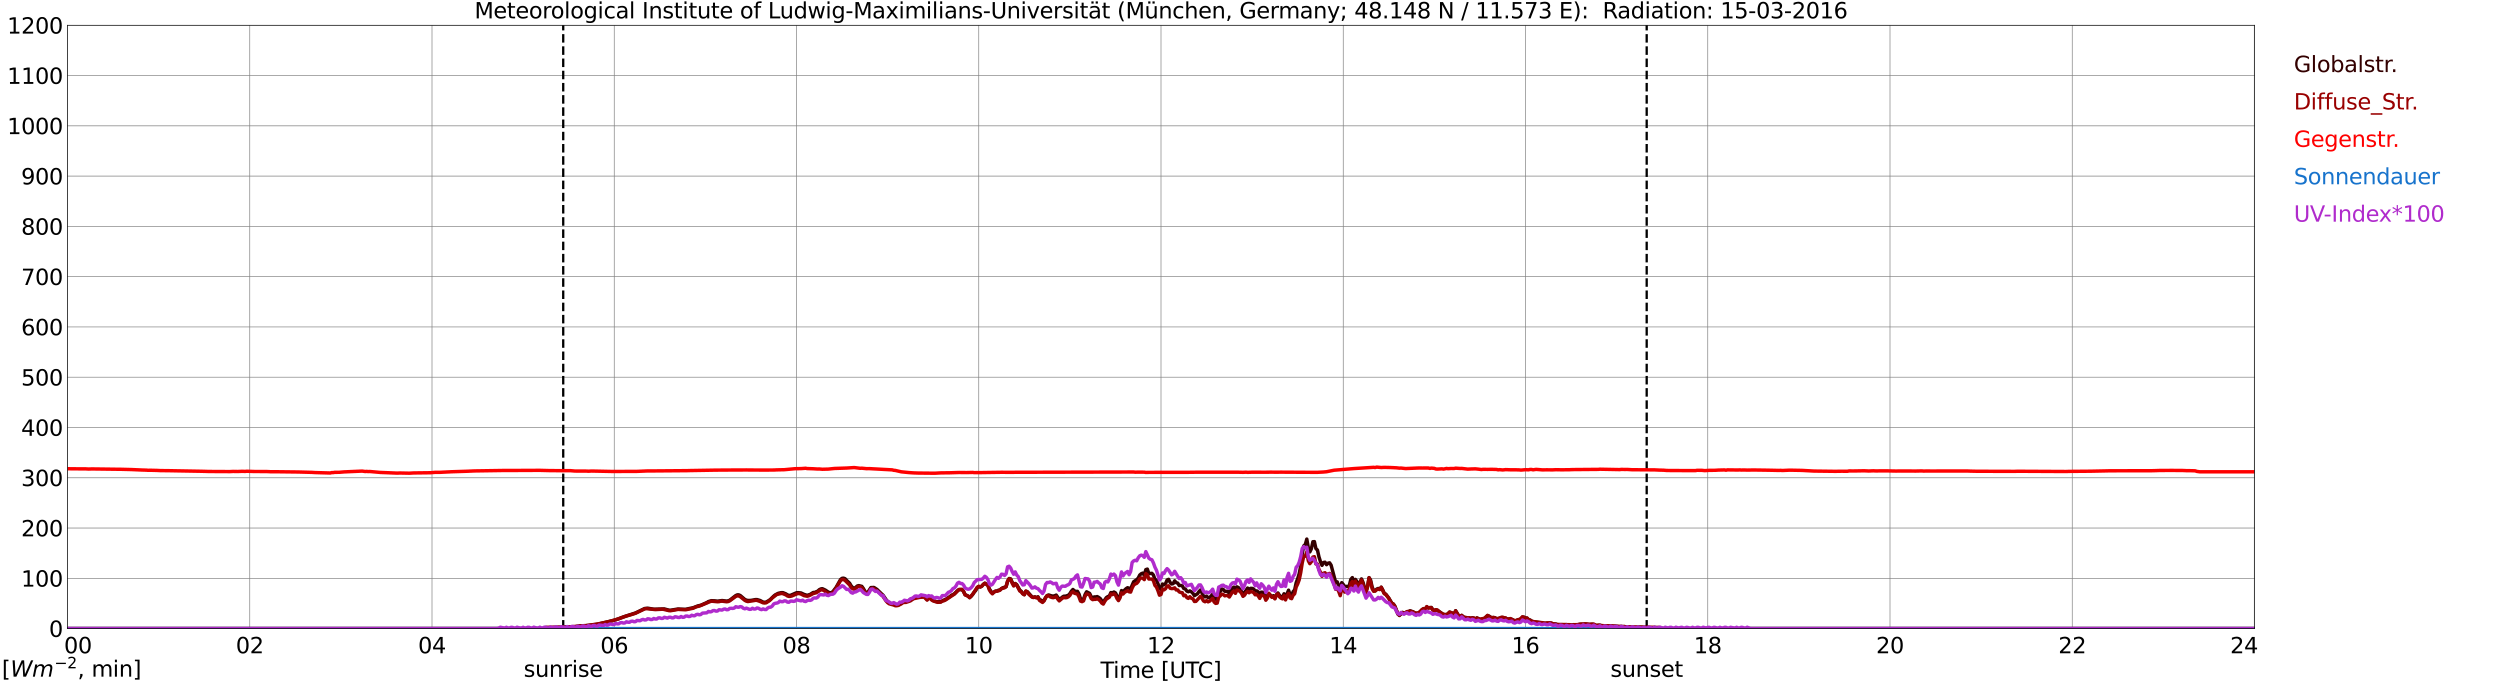 <?xml version="1.0" encoding="utf-8" standalone="no"?>
<!DOCTYPE svg PUBLIC "-//W3C//DTD SVG 1.1//EN"
  "http://www.w3.org/Graphics/SVG/1.1/DTD/svg11.dtd">
<svg xmlns:xlink="http://www.w3.org/1999/xlink" width="1085.4pt" height="296.64pt" viewBox="0 0 1085.4 296.64" xmlns="http://www.w3.org/2000/svg" version="1.1">
 <defs>
  <style type="text/css">*{stroke-linejoin: round; stroke-linecap: butt}</style>
 </defs>
 <g id="figure_1">
  <g id="patch_1">
   <path d="M 0 296.64 
L 1085.4 296.64 
L 1085.4 0 
L 0 0 
z
" style="fill: #ffffff"/>
  </g>
  <g id="axes_1">
   <g id="patch_2">
    <path d="M 29.306 272.909 
L 978.814 272.909 
L 978.814 10.976 
L 29.306 10.976 
z
" style="fill: #ffffff"/>
   </g>
   <g id="patch_3">
    <path d="M 978.814 272.909 
L 978.814 272.909 
L 978.814 10.976 
L 978.814 10.976 
z
" clip-path="url(#pb4a474e320)" style="fill: #d3d3d3; opacity: 0.25; stroke: #d3d3d3; stroke-linejoin: miter"/>
   </g>
   <g id="matplotlib.axis_1">
    <g id="xtick_1">
     <g id="line2d_1">
      <path d="M 29.306 272.909 
L 29.306 10.976 
" clip-path="url(#pb4a474e320)" style="fill: none; stroke: #808080; stroke-width: 0.3; stroke-linecap: square"/>
     </g>
     <g id="line2d_2"/>
     <g id="text_1">
      <!--    00 -->
      <g transform="translate(18.733 283.627) scale(0.095 -0.095)">
       <defs>
        <path id="DejaVuSans-20" transform="scale(0.016)"/>
        <path id="DejaVuSans-30" d="M 2034 4250 
Q 1547 4250 1301 3770 
Q 1056 3291 1056 2328 
Q 1056 1369 1301 889 
Q 1547 409 2034 409 
Q 2525 409 2770 889 
Q 3016 1369 3016 2328 
Q 3016 3291 2770 3770 
Q 2525 4250 2034 4250 
z
M 2034 4750 
Q 2819 4750 3233 4129 
Q 3647 3509 3647 2328 
Q 3647 1150 3233 529 
Q 2819 -91 2034 -91 
Q 1250 -91 836 529 
Q 422 1150 422 2328 
Q 422 3509 836 4129 
Q 1250 4750 2034 4750 
z
" transform="scale(0.016)"/>
       </defs>
       <use xlink:href="#DejaVuSans-20"/>
       <use xlink:href="#DejaVuSans-20" transform="translate(31.787 0)"/>
       <use xlink:href="#DejaVuSans-20" transform="translate(63.574 0)"/>
       <use xlink:href="#DejaVuSans-30" transform="translate(95.361 0)"/>
       <use xlink:href="#DejaVuSans-30" transform="translate(158.984 0)"/>
      </g>
     </g>
    </g>
    <g id="xtick_2">
     <g id="line2d_3">
      <path d="M 108.431 272.909 
L 108.431 10.976 
" clip-path="url(#pb4a474e320)" style="fill: none; stroke: #808080; stroke-width: 0.3; stroke-linecap: square"/>
     </g>
     <g id="line2d_4"/>
     <g id="text_2">
      <!-- 02 -->
      <g transform="translate(102.387 283.627) scale(0.095 -0.095)">
       <defs>
        <path id="DejaVuSans-32" d="M 1228 531 
L 3431 531 
L 3431 0 
L 469 0 
L 469 531 
Q 828 903 1448 1529 
Q 2069 2156 2228 2338 
Q 2531 2678 2651 2914 
Q 2772 3150 2772 3378 
Q 2772 3750 2511 3984 
Q 2250 4219 1831 4219 
Q 1534 4219 1204 4116 
Q 875 4013 500 3803 
L 500 4441 
Q 881 4594 1212 4672 
Q 1544 4750 1819 4750 
Q 2544 4750 2975 4387 
Q 3406 4025 3406 3419 
Q 3406 3131 3298 2873 
Q 3191 2616 2906 2266 
Q 2828 2175 2409 1742 
Q 1991 1309 1228 531 
z
" transform="scale(0.016)"/>
       </defs>
       <use xlink:href="#DejaVuSans-30"/>
       <use xlink:href="#DejaVuSans-32" transform="translate(63.623 0)"/>
      </g>
     </g>
    </g>
    <g id="xtick_3">
     <g id="line2d_5">
      <path d="M 187.557 272.909 
L 187.557 10.976 
" clip-path="url(#pb4a474e320)" style="fill: none; stroke: #808080; stroke-width: 0.3; stroke-linecap: square"/>
     </g>
     <g id="line2d_6"/>
     <g id="text_3">
      <!-- 04 -->
      <g transform="translate(181.513 283.627) scale(0.095 -0.095)">
       <defs>
        <path id="DejaVuSans-34" d="M 2419 4116 
L 825 1625 
L 2419 1625 
L 2419 4116 
z
M 2253 4666 
L 3047 4666 
L 3047 1625 
L 3713 1625 
L 3713 1100 
L 3047 1100 
L 3047 0 
L 2419 0 
L 2419 1100 
L 313 1100 
L 313 1709 
L 2253 4666 
z
" transform="scale(0.016)"/>
       </defs>
       <use xlink:href="#DejaVuSans-30"/>
       <use xlink:href="#DejaVuSans-34" transform="translate(63.623 0)"/>
      </g>
     </g>
    </g>
    <g id="xtick_4">
     <g id="line2d_7">
      <path d="M 266.683 272.909 
L 266.683 10.976 
" clip-path="url(#pb4a474e320)" style="fill: none; stroke: #808080; stroke-width: 0.3; stroke-linecap: square"/>
     </g>
     <g id="line2d_8"/>
     <g id="text_4">
      <!-- 06 -->
      <g transform="translate(260.638 283.627) scale(0.095 -0.095)">
       <defs>
        <path id="DejaVuSans-36" d="M 2113 2584 
Q 1688 2584 1439 2293 
Q 1191 2003 1191 1497 
Q 1191 994 1439 701 
Q 1688 409 2113 409 
Q 2538 409 2786 701 
Q 3034 994 3034 1497 
Q 3034 2003 2786 2293 
Q 2538 2584 2113 2584 
z
M 3366 4563 
L 3366 3988 
Q 3128 4100 2886 4159 
Q 2644 4219 2406 4219 
Q 1781 4219 1451 3797 
Q 1122 3375 1075 2522 
Q 1259 2794 1537 2939 
Q 1816 3084 2150 3084 
Q 2853 3084 3261 2657 
Q 3669 2231 3669 1497 
Q 3669 778 3244 343 
Q 2819 -91 2113 -91 
Q 1303 -91 875 529 
Q 447 1150 447 2328 
Q 447 3434 972 4092 
Q 1497 4750 2381 4750 
Q 2619 4750 2861 4703 
Q 3103 4656 3366 4563 
z
" transform="scale(0.016)"/>
       </defs>
       <use xlink:href="#DejaVuSans-30"/>
       <use xlink:href="#DejaVuSans-36" transform="translate(63.623 0)"/>
      </g>
     </g>
    </g>
    <g id="xtick_5">
     <g id="line2d_9">
      <path d="M 345.808 272.909 
L 345.808 10.976 
" clip-path="url(#pb4a474e320)" style="fill: none; stroke: #808080; stroke-width: 0.3; stroke-linecap: square"/>
     </g>
     <g id="line2d_10"/>
     <g id="text_5">
      <!-- 08 -->
      <g transform="translate(339.764 283.627) scale(0.095 -0.095)">
       <defs>
        <path id="DejaVuSans-38" d="M 2034 2216 
Q 1584 2216 1326 1975 
Q 1069 1734 1069 1313 
Q 1069 891 1326 650 
Q 1584 409 2034 409 
Q 2484 409 2743 651 
Q 3003 894 3003 1313 
Q 3003 1734 2745 1975 
Q 2488 2216 2034 2216 
z
M 1403 2484 
Q 997 2584 770 2862 
Q 544 3141 544 3541 
Q 544 4100 942 4425 
Q 1341 4750 2034 4750 
Q 2731 4750 3128 4425 
Q 3525 4100 3525 3541 
Q 3525 3141 3298 2862 
Q 3072 2584 2669 2484 
Q 3125 2378 3379 2068 
Q 3634 1759 3634 1313 
Q 3634 634 3220 271 
Q 2806 -91 2034 -91 
Q 1263 -91 848 271 
Q 434 634 434 1313 
Q 434 1759 690 2068 
Q 947 2378 1403 2484 
z
M 1172 3481 
Q 1172 3119 1398 2916 
Q 1625 2713 2034 2713 
Q 2441 2713 2670 2916 
Q 2900 3119 2900 3481 
Q 2900 3844 2670 4047 
Q 2441 4250 2034 4250 
Q 1625 4250 1398 4047 
Q 1172 3844 1172 3481 
z
" transform="scale(0.016)"/>
       </defs>
       <use xlink:href="#DejaVuSans-30"/>
       <use xlink:href="#DejaVuSans-38" transform="translate(63.623 0)"/>
      </g>
     </g>
    </g>
    <g id="xtick_6">
     <g id="line2d_11">
      <path d="M 424.934 272.909 
L 424.934 10.976 
" clip-path="url(#pb4a474e320)" style="fill: none; stroke: #808080; stroke-width: 0.3; stroke-linecap: square"/>
     </g>
     <g id="line2d_12"/>
     <g id="text_6">
      <!-- 10 -->
      <g transform="translate(418.89 283.627) scale(0.095 -0.095)">
       <defs>
        <path id="DejaVuSans-31" d="M 794 531 
L 1825 531 
L 1825 4091 
L 703 3866 
L 703 4441 
L 1819 4666 
L 2450 4666 
L 2450 531 
L 3481 531 
L 3481 0 
L 794 0 
L 794 531 
z
" transform="scale(0.016)"/>
       </defs>
       <use xlink:href="#DejaVuSans-31"/>
       <use xlink:href="#DejaVuSans-30" transform="translate(63.623 0)"/>
      </g>
     </g>
    </g>
    <g id="xtick_7">
     <g id="line2d_13">
      <path d="M 504.06 272.909 
L 504.06 10.976 
" clip-path="url(#pb4a474e320)" style="fill: none; stroke: #808080; stroke-width: 0.3; stroke-linecap: square"/>
     </g>
     <g id="line2d_14"/>
     <g id="text_7">
      <!-- 12 -->
      <g transform="translate(498.015 283.627) scale(0.095 -0.095)">
       <use xlink:href="#DejaVuSans-31"/>
       <use xlink:href="#DejaVuSans-32" transform="translate(63.623 0)"/>
      </g>
     </g>
    </g>
    <g id="xtick_8">
     <g id="line2d_15">
      <path d="M 583.185 272.909 
L 583.185 10.976 
" clip-path="url(#pb4a474e320)" style="fill: none; stroke: #808080; stroke-width: 0.3; stroke-linecap: square"/>
     </g>
     <g id="line2d_16"/>
     <g id="text_8">
      <!-- 14 -->
      <g transform="translate(577.141 283.627) scale(0.095 -0.095)">
       <use xlink:href="#DejaVuSans-31"/>
       <use xlink:href="#DejaVuSans-34" transform="translate(63.623 0)"/>
      </g>
     </g>
    </g>
    <g id="xtick_9">
     <g id="line2d_17">
      <path d="M 662.311 272.909 
L 662.311 10.976 
" clip-path="url(#pb4a474e320)" style="fill: none; stroke: #808080; stroke-width: 0.3; stroke-linecap: square"/>
     </g>
     <g id="line2d_18"/>
     <g id="text_9">
      <!-- 16 -->
      <g transform="translate(656.267 283.627) scale(0.095 -0.095)">
       <use xlink:href="#DejaVuSans-31"/>
       <use xlink:href="#DejaVuSans-36" transform="translate(63.623 0)"/>
      </g>
     </g>
    </g>
    <g id="xtick_10">
     <g id="line2d_19">
      <path d="M 741.437 272.909 
L 741.437 10.976 
" clip-path="url(#pb4a474e320)" style="fill: none; stroke: #808080; stroke-width: 0.3; stroke-linecap: square"/>
     </g>
     <g id="line2d_20"/>
     <g id="text_10">
      <!-- 18 -->
      <g transform="translate(735.392 283.627) scale(0.095 -0.095)">
       <use xlink:href="#DejaVuSans-31"/>
       <use xlink:href="#DejaVuSans-38" transform="translate(63.623 0)"/>
      </g>
     </g>
    </g>
    <g id="xtick_11">
     <g id="line2d_21">
      <path d="M 820.562 272.909 
L 820.562 10.976 
" clip-path="url(#pb4a474e320)" style="fill: none; stroke: #808080; stroke-width: 0.3; stroke-linecap: square"/>
     </g>
     <g id="line2d_22"/>
     <g id="text_11">
      <!-- 20 -->
      <g transform="translate(814.518 283.627) scale(0.095 -0.095)">
       <use xlink:href="#DejaVuSans-32"/>
       <use xlink:href="#DejaVuSans-30" transform="translate(63.623 0)"/>
      </g>
     </g>
    </g>
    <g id="xtick_12">
     <g id="line2d_23">
      <path d="M 899.688 272.909 
L 899.688 10.976 
" clip-path="url(#pb4a474e320)" style="fill: none; stroke: #808080; stroke-width: 0.3; stroke-linecap: square"/>
     </g>
     <g id="line2d_24"/>
     <g id="text_12">
      <!-- 22 -->
      <g transform="translate(893.644 283.627) scale(0.095 -0.095)">
       <use xlink:href="#DejaVuSans-32"/>
       <use xlink:href="#DejaVuSans-32" transform="translate(63.623 0)"/>
      </g>
     </g>
    </g>
    <g id="xtick_13">
     <g id="line2d_25">
      <path d="M 978.814 272.909 
L 978.814 10.976 
" clip-path="url(#pb4a474e320)" style="fill: none; stroke: #808080; stroke-width: 0.3; stroke-linecap: square"/>
     </g>
     <g id="line2d_26"/>
     <g id="text_13">
      <!-- 24    -->
      <g transform="translate(968.241 283.627) scale(0.095 -0.095)">
       <use xlink:href="#DejaVuSans-32"/>
       <use xlink:href="#DejaVuSans-34" transform="translate(63.623 0)"/>
       <use xlink:href="#DejaVuSans-20" transform="translate(127.246 0)"/>
       <use xlink:href="#DejaVuSans-20" transform="translate(159.033 0)"/>
       <use xlink:href="#DejaVuSans-20" transform="translate(190.82 0)"/>
      </g>
     </g>
    </g>
    <g id="text_14">
     <!-- Time [UTC] -->
     <g transform="translate(477.806 294.322) scale(0.095 -0.095)">
      <defs>
       <path id="DejaVuSans-54" d="M -19 4666 
L 3928 4666 
L 3928 4134 
L 2272 4134 
L 2272 0 
L 1638 0 
L 1638 4134 
L -19 4134 
L -19 4666 
z
" transform="scale(0.016)"/>
       <path id="DejaVuSans-69" d="M 603 3500 
L 1178 3500 
L 1178 0 
L 603 0 
L 603 3500 
z
M 603 4863 
L 1178 4863 
L 1178 4134 
L 603 4134 
L 603 4863 
z
" transform="scale(0.016)"/>
       <path id="DejaVuSans-6d" d="M 3328 2828 
Q 3544 3216 3844 3400 
Q 4144 3584 4550 3584 
Q 5097 3584 5394 3201 
Q 5691 2819 5691 2113 
L 5691 0 
L 5113 0 
L 5113 2094 
Q 5113 2597 4934 2840 
Q 4756 3084 4391 3084 
Q 3944 3084 3684 2787 
Q 3425 2491 3425 1978 
L 3425 0 
L 2847 0 
L 2847 2094 
Q 2847 2600 2669 2842 
Q 2491 3084 2119 3084 
Q 1678 3084 1418 2786 
Q 1159 2488 1159 1978 
L 1159 0 
L 581 0 
L 581 3500 
L 1159 3500 
L 1159 2956 
Q 1356 3278 1631 3431 
Q 1906 3584 2284 3584 
Q 2666 3584 2933 3390 
Q 3200 3197 3328 2828 
z
" transform="scale(0.016)"/>
       <path id="DejaVuSans-65" d="M 3597 1894 
L 3597 1613 
L 953 1613 
Q 991 1019 1311 708 
Q 1631 397 2203 397 
Q 2534 397 2845 478 
Q 3156 559 3463 722 
L 3463 178 
Q 3153 47 2828 -22 
Q 2503 -91 2169 -91 
Q 1331 -91 842 396 
Q 353 884 353 1716 
Q 353 2575 817 3079 
Q 1281 3584 2069 3584 
Q 2775 3584 3186 3129 
Q 3597 2675 3597 1894 
z
M 3022 2063 
Q 3016 2534 2758 2815 
Q 2500 3097 2075 3097 
Q 1594 3097 1305 2825 
Q 1016 2553 972 2059 
L 3022 2063 
z
" transform="scale(0.016)"/>
       <path id="DejaVuSans-5b" d="M 550 4863 
L 1875 4863 
L 1875 4416 
L 1125 4416 
L 1125 -397 
L 1875 -397 
L 1875 -844 
L 550 -844 
L 550 4863 
z
" transform="scale(0.016)"/>
       <path id="DejaVuSans-55" d="M 556 4666 
L 1191 4666 
L 1191 1831 
Q 1191 1081 1462 751 
Q 1734 422 2344 422 
Q 2950 422 3222 751 
Q 3494 1081 3494 1831 
L 3494 4666 
L 4128 4666 
L 4128 1753 
Q 4128 841 3676 375 
Q 3225 -91 2344 -91 
Q 1459 -91 1007 375 
Q 556 841 556 1753 
L 556 4666 
z
" transform="scale(0.016)"/>
       <path id="DejaVuSans-43" d="M 4122 4306 
L 4122 3641 
Q 3803 3938 3442 4084 
Q 3081 4231 2675 4231 
Q 1875 4231 1450 3742 
Q 1025 3253 1025 2328 
Q 1025 1406 1450 917 
Q 1875 428 2675 428 
Q 3081 428 3442 575 
Q 3803 722 4122 1019 
L 4122 359 
Q 3791 134 3420 21 
Q 3050 -91 2638 -91 
Q 1578 -91 968 557 
Q 359 1206 359 2328 
Q 359 3453 968 4101 
Q 1578 4750 2638 4750 
Q 3056 4750 3426 4639 
Q 3797 4528 4122 4306 
z
" transform="scale(0.016)"/>
       <path id="DejaVuSans-5d" d="M 1947 4863 
L 1947 -844 
L 622 -844 
L 622 -397 
L 1369 -397 
L 1369 4416 
L 622 4416 
L 622 4863 
L 1947 4863 
z
" transform="scale(0.016)"/>
      </defs>
      <use xlink:href="#DejaVuSans-54"/>
      <use xlink:href="#DejaVuSans-69" transform="translate(57.959 0)"/>
      <use xlink:href="#DejaVuSans-6d" transform="translate(85.742 0)"/>
      <use xlink:href="#DejaVuSans-65" transform="translate(183.154 0)"/>
      <use xlink:href="#DejaVuSans-20" transform="translate(244.678 0)"/>
      <use xlink:href="#DejaVuSans-5b" transform="translate(276.465 0)"/>
      <use xlink:href="#DejaVuSans-55" transform="translate(315.479 0)"/>
      <use xlink:href="#DejaVuSans-54" transform="translate(388.672 0)"/>
      <use xlink:href="#DejaVuSans-43" transform="translate(443.881 0)"/>
      <use xlink:href="#DejaVuSans-5d" transform="translate(513.705 0)"/>
     </g>
    </g>
   </g>
   <g id="matplotlib.axis_2">
    <g id="ytick_1">
     <g id="line2d_27">
      <path d="M 29.306 272.909 
L 978.814 272.909 
" clip-path="url(#pb4a474e320)" style="fill: none; stroke: #808080; stroke-width: 0.3; stroke-linecap: square"/>
     </g>
     <g id="line2d_28"/>
     <g id="text_15">
      <!-- 0 -->
      <g transform="translate(21.261 276.518) scale(0.095 -0.095)">
       <use xlink:href="#DejaVuSans-30"/>
      </g>
     </g>
    </g>
    <g id="ytick_2">
     <g id="line2d_29">
      <path d="M 29.306 251.081 
L 978.814 251.081 
" clip-path="url(#pb4a474e320)" style="fill: none; stroke: #808080; stroke-width: 0.3; stroke-linecap: square"/>
     </g>
     <g id="line2d_30"/>
     <g id="text_16">
      <!-- 100 -->
      <g transform="translate(9.173 254.69) scale(0.095 -0.095)">
       <use xlink:href="#DejaVuSans-31"/>
       <use xlink:href="#DejaVuSans-30" transform="translate(63.623 0)"/>
       <use xlink:href="#DejaVuSans-30" transform="translate(127.246 0)"/>
      </g>
     </g>
    </g>
    <g id="ytick_3">
     <g id="line2d_31">
      <path d="M 29.306 229.253 
L 978.814 229.253 
" clip-path="url(#pb4a474e320)" style="fill: none; stroke: #808080; stroke-width: 0.3; stroke-linecap: square"/>
     </g>
     <g id="line2d_32"/>
     <g id="text_17">
      <!-- 200 -->
      <g transform="translate(9.173 232.863) scale(0.095 -0.095)">
       <use xlink:href="#DejaVuSans-32"/>
       <use xlink:href="#DejaVuSans-30" transform="translate(63.623 0)"/>
       <use xlink:href="#DejaVuSans-30" transform="translate(127.246 0)"/>
      </g>
     </g>
    </g>
    <g id="ytick_4">
     <g id="line2d_33">
      <path d="M 29.306 207.426 
L 978.814 207.426 
" clip-path="url(#pb4a474e320)" style="fill: none; stroke: #808080; stroke-width: 0.3; stroke-linecap: square"/>
     </g>
     <g id="line2d_34"/>
     <g id="text_18">
      <!-- 300 -->
      <g transform="translate(9.173 211.035) scale(0.095 -0.095)">
       <defs>
        <path id="DejaVuSans-33" d="M 2597 2516 
Q 3050 2419 3304 2112 
Q 3559 1806 3559 1356 
Q 3559 666 3084 287 
Q 2609 -91 1734 -91 
Q 1441 -91 1130 -33 
Q 819 25 488 141 
L 488 750 
Q 750 597 1062 519 
Q 1375 441 1716 441 
Q 2309 441 2620 675 
Q 2931 909 2931 1356 
Q 2931 1769 2642 2001 
Q 2353 2234 1838 2234 
L 1294 2234 
L 1294 2753 
L 1863 2753 
Q 2328 2753 2575 2939 
Q 2822 3125 2822 3475 
Q 2822 3834 2567 4026 
Q 2313 4219 1838 4219 
Q 1578 4219 1281 4162 
Q 984 4106 628 3988 
L 628 4550 
Q 988 4650 1302 4700 
Q 1616 4750 1894 4750 
Q 2613 4750 3031 4423 
Q 3450 4097 3450 3541 
Q 3450 3153 3228 2886 
Q 3006 2619 2597 2516 
z
" transform="scale(0.016)"/>
       </defs>
       <use xlink:href="#DejaVuSans-33"/>
       <use xlink:href="#DejaVuSans-30" transform="translate(63.623 0)"/>
       <use xlink:href="#DejaVuSans-30" transform="translate(127.246 0)"/>
      </g>
     </g>
    </g>
    <g id="ytick_5">
     <g id="line2d_35">
      <path d="M 29.306 185.598 
L 978.814 185.598 
" clip-path="url(#pb4a474e320)" style="fill: none; stroke: #808080; stroke-width: 0.3; stroke-linecap: square"/>
     </g>
     <g id="line2d_36"/>
     <g id="text_19">
      <!-- 400 -->
      <g transform="translate(9.173 189.207) scale(0.095 -0.095)">
       <use xlink:href="#DejaVuSans-34"/>
       <use xlink:href="#DejaVuSans-30" transform="translate(63.623 0)"/>
       <use xlink:href="#DejaVuSans-30" transform="translate(127.246 0)"/>
      </g>
     </g>
    </g>
    <g id="ytick_6">
     <g id="line2d_37">
      <path d="M 29.306 163.77 
L 978.814 163.77 
" clip-path="url(#pb4a474e320)" style="fill: none; stroke: #808080; stroke-width: 0.3; stroke-linecap: square"/>
     </g>
     <g id="line2d_38"/>
     <g id="text_20">
      <!-- 500 -->
      <g transform="translate(9.173 167.379) scale(0.095 -0.095)">
       <defs>
        <path id="DejaVuSans-35" d="M 691 4666 
L 3169 4666 
L 3169 4134 
L 1269 4134 
L 1269 2991 
Q 1406 3038 1543 3061 
Q 1681 3084 1819 3084 
Q 2600 3084 3056 2656 
Q 3513 2228 3513 1497 
Q 3513 744 3044 326 
Q 2575 -91 1722 -91 
Q 1428 -91 1123 -41 
Q 819 9 494 109 
L 494 744 
Q 775 591 1075 516 
Q 1375 441 1709 441 
Q 2250 441 2565 725 
Q 2881 1009 2881 1497 
Q 2881 1984 2565 2268 
Q 2250 2553 1709 2553 
Q 1456 2553 1204 2497 
Q 953 2441 691 2322 
L 691 4666 
z
" transform="scale(0.016)"/>
       </defs>
       <use xlink:href="#DejaVuSans-35"/>
       <use xlink:href="#DejaVuSans-30" transform="translate(63.623 0)"/>
       <use xlink:href="#DejaVuSans-30" transform="translate(127.246 0)"/>
      </g>
     </g>
    </g>
    <g id="ytick_7">
     <g id="line2d_39">
      <path d="M 29.306 141.942 
L 978.814 141.942 
" clip-path="url(#pb4a474e320)" style="fill: none; stroke: #808080; stroke-width: 0.3; stroke-linecap: square"/>
     </g>
     <g id="line2d_40"/>
     <g id="text_21">
      <!-- 600 -->
      <g transform="translate(9.173 145.551) scale(0.095 -0.095)">
       <use xlink:href="#DejaVuSans-36"/>
       <use xlink:href="#DejaVuSans-30" transform="translate(63.623 0)"/>
       <use xlink:href="#DejaVuSans-30" transform="translate(127.246 0)"/>
      </g>
     </g>
    </g>
    <g id="ytick_8">
     <g id="line2d_41">
      <path d="M 29.306 120.114 
L 978.814 120.114 
" clip-path="url(#pb4a474e320)" style="fill: none; stroke: #808080; stroke-width: 0.3; stroke-linecap: square"/>
     </g>
     <g id="line2d_42"/>
     <g id="text_22">
      <!-- 700 -->
      <g transform="translate(9.173 123.724) scale(0.095 -0.095)">
       <defs>
        <path id="DejaVuSans-37" d="M 525 4666 
L 3525 4666 
L 3525 4397 
L 1831 0 
L 1172 0 
L 2766 4134 
L 525 4134 
L 525 4666 
z
" transform="scale(0.016)"/>
       </defs>
       <use xlink:href="#DejaVuSans-37"/>
       <use xlink:href="#DejaVuSans-30" transform="translate(63.623 0)"/>
       <use xlink:href="#DejaVuSans-30" transform="translate(127.246 0)"/>
      </g>
     </g>
    </g>
    <g id="ytick_9">
     <g id="line2d_43">
      <path d="M 29.306 98.287 
L 978.814 98.287 
" clip-path="url(#pb4a474e320)" style="fill: none; stroke: #808080; stroke-width: 0.3; stroke-linecap: square"/>
     </g>
     <g id="line2d_44"/>
     <g id="text_23">
      <!-- 800 -->
      <g transform="translate(9.173 101.896) scale(0.095 -0.095)">
       <use xlink:href="#DejaVuSans-38"/>
       <use xlink:href="#DejaVuSans-30" transform="translate(63.623 0)"/>
       <use xlink:href="#DejaVuSans-30" transform="translate(127.246 0)"/>
      </g>
     </g>
    </g>
    <g id="ytick_10">
     <g id="line2d_45">
      <path d="M 29.306 76.459 
L 978.814 76.459 
" clip-path="url(#pb4a474e320)" style="fill: none; stroke: #808080; stroke-width: 0.3; stroke-linecap: square"/>
     </g>
     <g id="line2d_46"/>
     <g id="text_24">
      <!-- 900 -->
      <g transform="translate(9.173 80.068) scale(0.095 -0.095)">
       <defs>
        <path id="DejaVuSans-39" d="M 703 97 
L 703 672 
Q 941 559 1184 500 
Q 1428 441 1663 441 
Q 2288 441 2617 861 
Q 2947 1281 2994 2138 
Q 2813 1869 2534 1725 
Q 2256 1581 1919 1581 
Q 1219 1581 811 2004 
Q 403 2428 403 3163 
Q 403 3881 828 4315 
Q 1253 4750 1959 4750 
Q 2769 4750 3195 4129 
Q 3622 3509 3622 2328 
Q 3622 1225 3098 567 
Q 2575 -91 1691 -91 
Q 1453 -91 1209 -44 
Q 966 3 703 97 
z
M 1959 2075 
Q 2384 2075 2632 2365 
Q 2881 2656 2881 3163 
Q 2881 3666 2632 3958 
Q 2384 4250 1959 4250 
Q 1534 4250 1286 3958 
Q 1038 3666 1038 3163 
Q 1038 2656 1286 2365 
Q 1534 2075 1959 2075 
z
" transform="scale(0.016)"/>
       </defs>
       <use xlink:href="#DejaVuSans-39"/>
       <use xlink:href="#DejaVuSans-30" transform="translate(63.623 0)"/>
       <use xlink:href="#DejaVuSans-30" transform="translate(127.246 0)"/>
      </g>
     </g>
    </g>
    <g id="ytick_11">
     <g id="line2d_47">
      <path d="M 29.306 54.631 
L 978.814 54.631 
" clip-path="url(#pb4a474e320)" style="fill: none; stroke: #808080; stroke-width: 0.3; stroke-linecap: square"/>
     </g>
     <g id="line2d_48"/>
     <g id="text_25">
      <!-- 1000 -->
      <g transform="translate(3.128 58.24) scale(0.095 -0.095)">
       <use xlink:href="#DejaVuSans-31"/>
       <use xlink:href="#DejaVuSans-30" transform="translate(63.623 0)"/>
       <use xlink:href="#DejaVuSans-30" transform="translate(127.246 0)"/>
       <use xlink:href="#DejaVuSans-30" transform="translate(190.869 0)"/>
      </g>
     </g>
    </g>
    <g id="ytick_12">
     <g id="line2d_49">
      <path d="M 29.306 32.803 
L 978.814 32.803 
" clip-path="url(#pb4a474e320)" style="fill: none; stroke: #808080; stroke-width: 0.3; stroke-linecap: square"/>
     </g>
     <g id="line2d_50"/>
     <g id="text_26">
      <!-- 1100 -->
      <g transform="translate(3.128 36.413) scale(0.095 -0.095)">
       <use xlink:href="#DejaVuSans-31"/>
       <use xlink:href="#DejaVuSans-31" transform="translate(63.623 0)"/>
       <use xlink:href="#DejaVuSans-30" transform="translate(127.246 0)"/>
       <use xlink:href="#DejaVuSans-30" transform="translate(190.869 0)"/>
      </g>
     </g>
    </g>
    <g id="ytick_13">
     <g id="line2d_51">
      <path d="M 29.306 10.976 
L 978.814 10.976 
" clip-path="url(#pb4a474e320)" style="fill: none; stroke: #808080; stroke-width: 0.3; stroke-linecap: square"/>
     </g>
     <g id="line2d_52"/>
     <g id="text_27">
      <!-- 1200 -->
      <g transform="translate(3.128 14.585) scale(0.095 -0.095)">
       <use xlink:href="#DejaVuSans-31"/>
       <use xlink:href="#DejaVuSans-32" transform="translate(63.623 0)"/>
       <use xlink:href="#DejaVuSans-30" transform="translate(127.246 0)"/>
       <use xlink:href="#DejaVuSans-30" transform="translate(190.869 0)"/>
      </g>
     </g>
    </g>
   </g>
   <g id="line2d_53">
    <path d="M 244.528 272.909 
L 244.528 10.976 
" clip-path="url(#pb4a474e320)" style="fill: none; stroke-dasharray: 3.7,1.6; stroke-dashoffset: 0; stroke: #000000"/>
   </g>
   <g id="line2d_54">
    <path d="M 714.93 272.909 
L 714.93 10.976 
" clip-path="url(#pb4a474e320)" style="fill: none; stroke-dasharray: 3.7,1.6; stroke-dashoffset: 0; stroke: #000000"/>
   </g>
   <g id="line2d_55">
    <path d="M 29.306 272.909 
L 236.351 272.909 
L 237.011 272.522 
L 240.967 272.433 
L 242.286 272.374 
L 244.923 272.315 
L 245.583 272.195 
L 249.539 272.136 
L 251.517 271.78 
L 255.473 271.545 
L 257.451 271.248 
L 258.77 271.13 
L 260.089 270.864 
L 266.683 269.294 
L 268.661 268.611 
L 270.639 267.843 
L 275.914 266.125 
L 279.87 264.2 
L 281.189 264.051 
L 283.827 264.494 
L 288.442 264.376 
L 290.42 264.909 
L 291.08 264.939 
L 294.377 264.407 
L 296.355 264.494 
L 297.674 264.525 
L 300.971 263.844 
L 302.949 263.073 
L 304.267 262.776 
L 306.905 261.593 
L 307.564 261.179 
L 308.883 260.792 
L 310.202 260.853 
L 311.521 261 
L 313.499 260.733 
L 315.477 260.971 
L 316.136 260.853 
L 316.796 260.615 
L 319.433 258.572 
L 320.093 258.275 
L 320.752 258.275 
L 321.411 258.572 
L 323.39 260.26 
L 324.049 260.556 
L 324.708 260.705 
L 326.027 260.674 
L 328.005 260.319 
L 328.665 260.319 
L 329.983 260.705 
L 331.302 261.414 
L 331.961 261.504 
L 332.621 261.414 
L 333.94 260.646 
L 334.599 260.111 
L 335.918 258.808 
L 336.577 258.275 
L 337.896 257.594 
L 339.215 257.298 
L 339.874 257.298 
L 341.193 257.832 
L 341.852 258.275 
L 342.512 258.483 
L 343.171 258.483 
L 344.49 257.92 
L 345.808 257.357 
L 346.468 257.298 
L 347.787 257.446 
L 349.105 258.068 
L 350.424 258.483 
L 351.743 258.068 
L 353.062 257.239 
L 353.721 257.21 
L 355.04 256.647 
L 355.699 256.025 
L 356.359 255.7 
L 357.018 255.58 
L 358.337 256.202 
L 359.655 257.09 
L 360.315 257.357 
L 360.974 257.298 
L 361.634 256.824 
L 362.952 255.106 
L 364.93 251.611 
L 365.59 251.079 
L 366.249 251.02 
L 366.909 251.256 
L 367.568 251.998 
L 368.887 253.24 
L 369.546 254.397 
L 370.206 255.106 
L 370.865 255.431 
L 371.524 255.019 
L 372.184 254.425 
L 372.843 254.248 
L 374.162 254.573 
L 374.821 255.492 
L 375.481 256.647 
L 376.14 257.446 
L 376.799 257.121 
L 378.118 255.106 
L 379.437 255.047 
L 380.756 255.907 
L 382.734 257.832 
L 383.393 258.424 
L 385.371 261.327 
L 386.69 262.036 
L 387.349 262.067 
L 388.668 262.541 
L 389.987 262.63 
L 391.306 261.888 
L 391.965 261.327 
L 392.624 261.12 
L 393.943 261.03 
L 397.24 259.43 
L 399.878 258.987 
L 400.537 259.046 
L 401.196 258.956 
L 401.856 259.43 
L 402.515 260.26 
L 403.175 259.43 
L 403.834 259.579 
L 404.493 260.201 
L 405.812 260.941 
L 406.471 261.179 
L 407.131 261.296 
L 408.45 261.237 
L 409.768 260.526 
L 410.428 260.29 
L 412.406 259.015 
L 413.065 258.424 
L 413.725 258.158 
L 414.384 257.743 
L 415.703 256.44 
L 416.362 255.994 
L 417.681 255.966 
L 418.34 256.765 
L 419 258.158 
L 420.318 258.78 
L 420.978 259.43 
L 421.637 258.898 
L 422.297 258.099 
L 422.956 257.121 
L 423.615 256.35 
L 424.275 255.165 
L 424.934 254.663 
L 425.593 254.87 
L 426.253 254.515 
L 426.912 253.685 
L 427.572 253.211 
L 428.89 253.982 
L 429.55 255.669 
L 430.209 256.706 
L 430.869 257.505 
L 432.187 256.617 
L 432.847 256.588 
L 433.506 256.232 
L 434.165 256.115 
L 434.825 255.521 
L 435.484 255.165 
L 436.803 254.722 
L 437.462 252.413 
L 438.122 251.168 
L 438.781 251.315 
L 439.44 252.766 
L 440.1 253.862 
L 440.759 253.329 
L 441.419 253.803 
L 442.737 256.173 
L 443.397 256.737 
L 444.056 257.684 
L 444.716 258.186 
L 445.375 256.737 
L 446.034 256.854 
L 448.012 259.074 
L 448.672 259.343 
L 449.331 259.135 
L 449.991 259.402 
L 450.65 259.105 
L 451.309 260.319 
L 451.969 260.556 
L 452.628 261.061 
L 453.287 260.705 
L 453.947 259.43 
L 454.606 258.572 
L 455.266 258.306 
L 456.584 258.721 
L 457.244 258.808 
L 457.903 258.66 
L 458.563 258.365 
L 459.881 260.231 
L 460.541 259.845 
L 461.2 259.253 
L 461.859 258.839 
L 462.519 258.867 
L 463.838 258.452 
L 464.497 257.743 
L 465.156 256.675 
L 465.816 255.936 
L 466.475 256.529 
L 467.134 256.765 
L 467.794 256.737 
L 468.453 257.891 
L 469.113 259.993 
L 469.772 260.29 
L 470.431 260.17 
L 471.091 258.158 
L 471.75 256.942 
L 473.069 257.625 
L 473.728 259.015 
L 474.388 259.55 
L 475.047 259.164 
L 475.706 259.164 
L 476.366 259.015 
L 477.025 259.371 
L 477.685 259.875 
L 478.344 260.823 
L 479.003 261.386 
L 480.322 259.461 
L 480.981 259.015 
L 481.641 258.78 
L 482.3 257.269 
L 482.96 257.387 
L 483.619 257.031 
L 484.278 257.387 
L 484.938 258.69 
L 485.597 259.727 
L 486.256 258.839 
L 486.916 256.409 
L 487.575 256.854 
L 488.894 255.58 
L 489.553 255.165 
L 490.872 255.639 
L 492.191 252.559 
L 493.51 251.67 
L 494.169 250.989 
L 494.828 249.658 
L 495.488 249.095 
L 496.147 248.828 
L 496.807 249.717 
L 497.466 247.318 
L 498.125 247.08 
L 498.785 249.036 
L 500.103 248.916 
L 500.763 249.658 
L 501.422 251.522 
L 502.082 251.878 
L 502.741 253.419 
L 503.4 255.551 
L 504.06 255.846 
L 504.719 253.567 
L 505.379 253.862 
L 506.038 253.388 
L 506.697 251.849 
L 507.357 251.522 
L 508.016 252.856 
L 508.675 253.537 
L 509.335 253.388 
L 509.994 252.175 
L 510.654 252.974 
L 511.313 253.152 
L 511.972 254.218 
L 512.632 254.159 
L 513.291 254.336 
L 513.95 255.492 
L 514.61 255.7 
L 515.269 256.617 
L 515.929 256.913 
L 516.588 256.558 
L 517.247 256.942 
L 517.907 257.594 
L 518.566 258.601 
L 519.885 257.802 
L 520.544 256.854 
L 521.204 256.143 
L 522.522 258.749 
L 523.182 259.135 
L 523.841 258.808 
L 524.501 259.489 
L 525.16 259.461 
L 526.479 258.009 
L 527.138 259.371 
L 527.797 260.142 
L 528.457 260.111 
L 529.116 257.446 
L 529.776 256.824 
L 530.435 255.7 
L 531.094 255.936 
L 531.754 256.706 
L 533.073 256.737 
L 533.732 257.743 
L 534.391 256.261 
L 535.051 255.372 
L 535.71 254.899 
L 536.369 255.936 
L 537.029 254.781 
L 537.688 255.106 
L 539.007 256.706 
L 539.666 258.306 
L 541.644 255.313 
L 542.304 255.877 
L 542.963 255.431 
L 543.623 255.462 
L 544.282 255.7 
L 544.941 256.675 
L 545.601 256.529 
L 546.26 256.972 
L 546.919 258.186 
L 547.579 257.09 
L 548.238 257.149 
L 548.898 257.564 
L 549.557 259.282 
L 550.216 259.164 
L 550.876 257.861 
L 551.535 258.393 
L 552.195 259.074 
L 552.854 258.631 
L 553.513 259.727 
L 554.173 258.275 
L 554.832 257.446 
L 555.491 258.452 
L 556.151 259.046 
L 556.81 259.402 
L 557.47 257.802 
L 558.129 259.402 
L 559.448 256.232 
L 560.107 258.186 
L 560.766 258.721 
L 561.426 256.854 
L 562.085 256.143 
L 562.745 253.004 
L 563.404 251.227 
L 564.063 249.036 
L 564.723 245.687 
L 565.382 240.329 
L 566.042 236.98 
L 566.701 236.419 
L 567.36 234.049 
L 568.02 237.84 
L 568.679 239.617 
L 569.338 238.255 
L 569.998 235.204 
L 570.657 235.145 
L 571.317 238.196 
L 571.976 238.788 
L 572.635 241.75 
L 573.295 243.852 
L 573.954 245.452 
L 574.613 244.207 
L 575.273 244.09 
L 575.932 245.155 
L 576.592 244.504 
L 577.251 244.356 
L 577.91 245.362 
L 579.889 252.797 
L 580.548 252.618 
L 581.867 255.994 
L 582.526 252.974 
L 583.185 253.744 
L 583.845 254.75 
L 584.504 254.573 
L 585.164 254.691 
L 585.823 254.159 
L 586.482 251.522 
L 587.142 250.782 
L 587.801 253.27 
L 588.46 251.553 
L 589.12 252.471 
L 589.779 254.366 
L 591.098 251.345 
L 591.757 252.797 
L 592.417 255.019 
L 593.076 256.675 
L 593.736 254.84 
L 594.395 250.782 
L 595.054 251.819 
L 595.714 254.811 
L 596.373 256.381 
L 597.032 256.529 
L 597.692 255.787 
L 598.351 255.492 
L 599.011 255.846 
L 599.67 254.929 
L 600.329 256.115 
L 600.989 257.594 
L 601.648 257.95 
L 602.967 259.668 
L 604.286 261.888 
L 604.945 262.244 
L 605.604 263.163 
L 606.923 266.627 
L 607.582 267.22 
L 608.901 265.858 
L 609.561 266.212 
L 610.22 266.153 
L 610.879 265.562 
L 611.539 265.562 
L 612.198 265.177 
L 613.517 265.621 
L 614.176 266.066 
L 614.836 266.212 
L 615.495 266.212 
L 616.154 265.946 
L 616.814 265.385 
L 617.473 264.673 
L 618.133 264.228 
L 618.792 264.435 
L 619.451 263.518 
L 620.111 263.874 
L 620.77 263.903 
L 621.429 263.726 
L 622.089 264.763 
L 622.748 264.939 
L 623.408 264.791 
L 624.067 264.97 
L 625.386 265.887 
L 626.705 266.806 
L 628.023 266.806 
L 628.683 266.481 
L 629.342 265.71 
L 630.661 266.273 
L 631.32 266.688 
L 631.98 265.147 
L 633.298 267.397 
L 633.958 267.694 
L 634.617 267.162 
L 635.276 267.812 
L 637.255 268.434 
L 637.914 268.257 
L 638.573 268.465 
L 639.233 268.198 
L 639.892 268.375 
L 640.552 269.026 
L 641.211 268.257 
L 641.87 268.552 
L 642.53 268.997 
L 643.189 268.938 
L 643.848 268.611 
L 644.508 268.524 
L 645.827 267.279 
L 646.486 267.487 
L 647.145 267.96 
L 647.805 268.168 
L 648.464 268.078 
L 649.123 268.227 
L 649.783 268.672 
L 650.442 268.672 
L 651.761 268.078 
L 652.42 268.078 
L 653.739 268.375 
L 654.399 268.79 
L 655.058 268.818 
L 655.717 268.672 
L 656.377 268.879 
L 657.036 269.264 
L 657.695 269.501 
L 658.355 269.412 
L 659.014 269.115 
L 659.674 268.967 
L 660.333 268.7 
L 660.992 267.902 
L 661.652 267.93 
L 662.311 268.286 
L 662.97 268.316 
L 663.63 269.056 
L 664.289 269.146 
L 664.949 269.648 
L 665.608 269.945 
L 668.905 270.329 
L 670.883 270.626 
L 672.861 270.449 
L 673.521 270.567 
L 674.18 270.864 
L 675.499 270.922 
L 676.158 271.189 
L 680.774 271.219 
L 682.092 271.425 
L 682.752 271.248 
L 683.411 271.189 
L 684.071 271.396 
L 686.049 271.04 
L 686.708 270.981 
L 687.368 271.099 
L 688.027 270.892 
L 689.346 271.04 
L 690.005 271.099 
L 691.324 271.012 
L 691.983 271.158 
L 692.643 271.455 
L 693.302 271.545 
L 694.621 271.425 
L 695.28 271.662 
L 695.939 271.721 
L 696.599 271.662 
L 698.577 271.811 
L 699.236 271.693 
L 700.555 271.9 
L 701.215 271.839 
L 703.193 272.077 
L 703.852 271.959 
L 704.511 272.077 
L 705.171 272.047 
L 707.149 272.226 
L 710.446 272.433 
L 711.105 272.254 
L 717.699 272.551 
L 718.358 272.433 
L 719.018 272.522 
L 719.677 272.461 
L 720.996 272.551 
L 721.655 272.909 
L 978.154 272.909 
L 978.154 272.909 
" clip-path="url(#pb4a474e320)" style="fill: none; stroke: #330000; stroke-width: 1.5; stroke-linecap: square"/>
   </g>
   <g id="line2d_56">
    <path d="M 29.306 272.909 
L 236.351 272.909 
L 237.011 272.381 
L 244.264 272.298 
L 244.923 272.212 
L 245.583 272.254 
L 246.901 272.171 
L 251.517 271.835 
L 252.176 271.708 
L 252.836 271.752 
L 253.495 271.625 
L 254.155 271.667 
L 259.43 270.912 
L 264.045 269.947 
L 268.002 268.855 
L 271.958 267.428 
L 273.936 266.882 
L 275.255 266.463 
L 275.914 266.251 
L 279.87 264.363 
L 280.53 264.237 
L 284.486 264.658 
L 287.783 264.49 
L 289.761 264.95 
L 290.42 265.118 
L 291.08 265.16 
L 293.058 264.826 
L 294.377 264.573 
L 297.674 264.741 
L 300.971 264.069 
L 302.289 263.44 
L 303.608 263.145 
L 306.246 262.054 
L 308.224 261.216 
L 308.883 261.006 
L 311.521 261.257 
L 312.18 261.216 
L 312.839 261.048 
L 313.499 261.006 
L 315.477 261.257 
L 316.136 261.172 
L 316.796 260.88 
L 319.433 258.948 
L 320.093 258.697 
L 320.752 258.738 
L 321.411 259.074 
L 323.39 260.67 
L 324.049 261.006 
L 324.708 261.172 
L 327.346 260.753 
L 328.005 260.626 
L 328.665 260.67 
L 329.983 261.131 
L 331.302 261.718 
L 331.961 261.803 
L 332.621 261.718 
L 333.94 260.88 
L 334.599 260.334 
L 335.258 259.62 
L 337.236 258.11 
L 339.215 257.647 
L 339.874 257.732 
L 341.193 258.278 
L 341.852 258.738 
L 342.512 258.948 
L 343.171 258.906 
L 343.83 258.738 
L 345.808 257.898 
L 346.468 257.688 
L 347.127 257.732 
L 347.787 257.942 
L 349.105 258.612 
L 350.424 258.865 
L 351.083 258.697 
L 351.743 258.402 
L 353.062 257.688 
L 354.38 257.352 
L 356.359 256.095 
L 357.018 256.095 
L 357.677 256.387 
L 358.996 257.269 
L 360.315 257.898 
L 360.974 257.773 
L 361.634 257.228 
L 362.293 256.472 
L 362.952 255.506 
L 364.93 252.063 
L 365.59 251.603 
L 366.249 251.603 
L 366.909 252.022 
L 368.887 253.995 
L 369.546 255.128 
L 370.206 255.632 
L 370.865 255.842 
L 371.524 255.464 
L 372.184 254.877 
L 372.843 254.582 
L 373.502 254.75 
L 374.162 255.169 
L 375.481 257.186 
L 376.14 257.732 
L 376.799 257.479 
L 378.118 255.632 
L 378.777 255.381 
L 379.437 255.549 
L 382.074 257.52 
L 383.393 258.948 
L 384.712 260.921 
L 385.371 261.635 
L 386.031 262.139 
L 388.009 262.685 
L 388.668 262.977 
L 389.328 262.977 
L 389.987 262.853 
L 391.306 262.18 
L 391.965 261.676 
L 392.624 261.552 
L 393.284 261.552 
L 395.262 260.88 
L 396.581 259.956 
L 399.218 259.369 
L 401.196 259.201 
L 402.515 260.543 
L 403.175 259.703 
L 403.834 259.915 
L 404.493 260.502 
L 405.153 260.921 
L 407.131 261.508 
L 408.45 261.425 
L 409.109 260.962 
L 409.768 260.838 
L 410.428 260.543 
L 413.725 258.361 
L 414.384 257.942 
L 416.362 255.927 
L 417.681 255.883 
L 418.34 256.85 
L 419 258.278 
L 420.318 258.865 
L 420.978 259.493 
L 422.297 257.983 
L 424.275 254.96 
L 424.934 254.541 
L 425.593 254.792 
L 426.253 254.458 
L 426.912 253.744 
L 427.572 253.24 
L 428.89 254.205 
L 429.55 256.136 
L 430.209 257.143 
L 430.869 257.815 
L 431.528 257.101 
L 432.187 256.724 
L 432.847 256.682 
L 433.506 256.514 
L 434.165 256.219 
L 434.825 255.506 
L 436.144 255.213 
L 436.803 254.667 
L 437.462 252.231 
L 438.122 251.308 
L 438.781 251.561 
L 439.44 253.198 
L 440.1 254.414 
L 440.759 253.449 
L 441.419 254.078 
L 442.737 256.597 
L 443.397 257.018 
L 444.056 257.856 
L 444.716 258.193 
L 445.375 256.597 
L 446.034 257.06 
L 446.694 258.066 
L 448.012 259.201 
L 448.672 259.452 
L 449.331 259.242 
L 449.991 259.579 
L 450.65 259.369 
L 451.309 260.67 
L 452.628 261.552 
L 453.287 260.88 
L 453.947 259.535 
L 454.606 258.612 
L 455.266 258.655 
L 455.925 259.116 
L 456.584 259.369 
L 457.244 259.493 
L 457.903 259.325 
L 458.563 258.989 
L 459.222 260.081 
L 459.881 260.88 
L 461.2 259.747 
L 461.859 259.411 
L 462.519 259.535 
L 463.178 259.452 
L 463.838 259.116 
L 464.497 258.487 
L 465.156 257.396 
L 465.816 256.892 
L 466.475 257.564 
L 467.794 257.898 
L 468.453 259.157 
L 469.113 260.962 
L 469.772 261.216 
L 470.431 260.88 
L 471.091 258.865 
L 471.75 257.856 
L 472.409 257.983 
L 473.069 258.361 
L 473.728 259.871 
L 474.388 260.334 
L 475.047 260.207 
L 475.706 260.207 
L 476.366 259.956 
L 477.025 260.334 
L 477.685 260.921 
L 478.344 261.844 
L 479.003 262.263 
L 479.663 261.048 
L 480.322 260.124 
L 481.641 259.284 
L 482.3 257.898 
L 482.96 258.151 
L 483.619 257.773 
L 484.278 258.319 
L 484.938 259.83 
L 485.597 260.753 
L 486.256 259.579 
L 486.916 257.396 
L 487.575 257.898 
L 488.235 257.186 
L 488.894 256.765 
L 489.553 256.514 
L 490.213 256.933 
L 490.872 257.06 
L 491.532 255.296 
L 492.191 254.037 
L 492.85 253.532 
L 493.51 253.281 
L 494.169 252.526 
L 494.828 251.225 
L 495.488 250.93 
L 496.147 251.057 
L 496.807 251.644 
L 497.466 249.042 
L 498.125 249.503 
L 498.785 251.393 
L 500.103 251.393 
L 500.763 252.107 
L 501.422 254.163 
L 502.082 254.877 
L 502.741 256.472 
L 503.4 258.402 
L 504.06 258.11 
L 504.719 255.759 
L 505.379 256.095 
L 506.038 255.591 
L 506.697 254.458 
L 507.357 254.331 
L 508.016 255.381 
L 508.675 255.549 
L 509.335 255.506 
L 509.994 255.213 
L 510.654 256.136 
L 511.313 256.136 
L 511.972 256.975 
L 512.632 257.228 
L 513.291 257.311 
L 513.95 258.655 
L 514.61 258.402 
L 515.269 259.452 
L 515.929 259.788 
L 516.588 259.074 
L 517.247 259.747 
L 517.907 259.956 
L 518.566 261.131 
L 519.226 261.089 
L 521.204 258.906 
L 521.863 259.788 
L 522.522 260.921 
L 523.182 261.257 
L 523.841 260.794 
L 524.501 261.299 
L 525.16 261.006 
L 526.479 259.83 
L 527.138 261.384 
L 527.797 261.971 
L 528.457 261.844 
L 529.116 259.242 
L 529.776 258.697 
L 530.435 257.942 
L 531.094 258.11 
L 531.754 258.697 
L 532.413 258.487 
L 533.073 258.655 
L 533.732 259.201 
L 535.051 257.06 
L 535.71 256.597 
L 536.369 257.605 
L 537.029 256.136 
L 537.688 256.387 
L 538.348 256.765 
L 539.007 257.564 
L 539.666 258.906 
L 540.326 258.402 
L 540.985 257.352 
L 541.644 256.765 
L 542.304 257.352 
L 542.963 256.85 
L 543.623 256.975 
L 544.282 257.269 
L 544.941 258.234 
L 545.601 258.066 
L 546.26 258.697 
L 546.919 259.788 
L 547.579 258.361 
L 548.898 258.78 
L 549.557 260.585 
L 550.216 259.703 
L 550.876 257.564 
L 552.195 259.325 
L 552.854 259.033 
L 553.513 259.998 
L 554.173 258.234 
L 554.832 257.856 
L 555.491 259.116 
L 556.151 259.703 
L 556.81 259.998 
L 557.47 258.655 
L 558.129 260.46 
L 558.788 258.57 
L 559.448 257.647 
L 560.107 259.62 
L 560.766 259.915 
L 561.426 258.402 
L 562.085 257.815 
L 562.745 254.877 
L 563.404 253.532 
L 564.063 251.729 
L 564.723 248.58 
L 565.382 244.382 
L 566.042 241.527 
L 566.701 241.486 
L 567.36 239.597 
L 568.02 243.459 
L 568.679 244.718 
L 569.338 243.878 
L 569.998 241.863 
L 570.657 241.695 
L 571.317 244.845 
L 571.976 244.886 
L 572.635 247.279 
L 573.295 248.412 
L 573.954 250.217 
L 574.613 248.874 
L 575.273 248.665 
L 575.932 249.756 
L 576.592 249.167 
L 577.251 248.957 
L 577.91 249.712 
L 578.57 251.98 
L 579.229 253.659 
L 579.889 255.842 
L 580.548 255.506 
L 581.207 256.765 
L 581.867 258.612 
L 582.526 255.549 
L 583.185 256.051 
L 583.845 257.06 
L 584.504 256.724 
L 585.164 256.555 
L 585.823 255.968 
L 586.482 253.323 
L 587.142 252.485 
L 587.801 254.877 
L 588.46 252.316 
L 589.779 255.169 
L 590.439 253.155 
L 591.098 251.771 
L 591.757 253.659 
L 592.417 255.927 
L 593.076 257.396 
L 593.736 254.582 
L 594.395 250.889 
L 595.054 252.568 
L 595.714 255.549 
L 596.373 256.724 
L 597.032 256.597 
L 597.692 256.01 
L 598.351 255.759 
L 599.011 255.968 
L 599.67 255.003 
L 600.989 257.773 
L 601.648 258.11 
L 602.967 259.788 
L 603.626 261.048 
L 604.286 261.971 
L 604.945 262.263 
L 605.604 263.44 
L 606.923 266.546 
L 607.582 267.05 
L 608.242 266.378 
L 608.901 266.083 
L 609.561 266.168 
L 610.22 266.042 
L 610.879 265.538 
L 611.539 265.496 
L 612.198 265.328 
L 613.517 265.749 
L 614.836 266.295 
L 615.495 266.168 
L 616.154 265.874 
L 617.473 264.573 
L 618.133 264.28 
L 618.792 264.363 
L 619.451 263.355 
L 620.111 264.027 
L 620.77 263.735 
L 621.429 263.9 
L 622.089 264.826 
L 622.748 265.245 
L 623.408 264.699 
L 624.067 264.867 
L 624.726 265.496 
L 626.045 266.419 
L 626.705 266.714 
L 628.023 266.965 
L 629.342 265.832 
L 630.001 265.959 
L 631.32 266.587 
L 631.98 265.245 
L 633.298 267.386 
L 633.958 267.637 
L 634.617 267.218 
L 635.276 267.847 
L 635.936 268.142 
L 636.595 268.1 
L 637.255 268.266 
L 637.914 268.225 
L 638.573 268.393 
L 639.892 268.31 
L 640.552 268.729 
L 641.211 268.351 
L 641.87 268.646 
L 642.53 268.812 
L 644.508 268.434 
L 645.827 267.175 
L 647.145 268.1 
L 647.805 268.183 
L 648.464 268.1 
L 649.783 268.602 
L 651.102 268.351 
L 651.761 268.056 
L 652.42 268.015 
L 653.739 268.351 
L 654.399 268.855 
L 655.717 268.561 
L 657.036 269.274 
L 657.695 269.443 
L 658.355 269.401 
L 659.014 269.023 
L 659.674 268.98 
L 660.333 268.519 
L 660.992 267.805 
L 661.652 268.056 
L 662.311 268.434 
L 662.97 268.393 
L 663.63 268.98 
L 664.949 269.694 
L 666.267 269.947 
L 668.246 270.239 
L 669.564 270.324 
L 670.224 270.534 
L 670.883 270.575 
L 671.542 270.449 
L 673.521 270.492 
L 674.18 270.785 
L 676.158 271.121 
L 681.433 271.206 
L 682.092 271.374 
L 684.071 271.206 
L 684.73 271.206 
L 686.049 270.995 
L 688.686 270.87 
L 690.005 271.08 
L 691.324 270.995 
L 691.983 270.953 
L 692.643 271.374 
L 693.302 271.584 
L 693.961 271.416 
L 695.28 271.584 
L 696.599 271.667 
L 699.896 271.752 
L 701.874 271.92 
L 704.511 272.003 
L 705.171 272.003 
L 705.83 272.13 
L 710.446 272.212 
L 711.105 272.298 
L 712.424 272.254 
L 713.743 272.298 
L 715.062 272.298 
L 717.699 272.339 
L 719.018 272.422 
L 720.996 272.466 
L 721.655 272.909 
L 978.154 272.909 
L 978.154 272.909 
" clip-path="url(#pb4a474e320)" style="fill: none; stroke: #990000; stroke-width: 1.5; stroke-linecap: square"/>
   </g>
   <g id="line2d_57">
    <path d="M 29.306 203.497 
L 31.284 203.536 
L 37.218 203.571 
L 38.537 203.643 
L 39.856 203.588 
L 50.406 203.724 
L 52.384 203.739 
L 57 203.859 
L 61.615 204.062 
L 63.594 204.119 
L 64.253 204.186 
L 65.572 204.173 
L 68.209 204.239 
L 69.528 204.311 
L 73.484 204.354 
L 76.781 204.415 
L 87.331 204.601 
L 89.309 204.653 
L 90.628 204.697 
L 99.86 204.743 
L 101.178 204.673 
L 103.156 204.708 
L 105.135 204.623 
L 106.453 204.671 
L 107.113 204.592 
L 110.41 204.704 
L 115.685 204.715 
L 117.663 204.815 
L 119.641 204.802 
L 129.532 204.922 
L 135.466 205.083 
L 136.785 205.166 
L 143.379 205.354 
L 144.038 205.173 
L 144.697 205.179 
L 145.357 205.062 
L 147.335 205.053 
L 149.313 204.883 
L 151.951 204.763 
L 157.226 204.529 
L 158.544 204.715 
L 159.204 204.66 
L 159.863 204.741 
L 160.523 204.699 
L 165.138 205.116 
L 168.435 205.243 
L 172.391 205.409 
L 173.71 205.358 
L 177.666 205.441 
L 179.645 205.332 
L 186.898 205.243 
L 188.876 205.075 
L 190.854 205.075 
L 196.129 204.813 
L 202.723 204.601 
L 206.02 204.455 
L 218.548 204.26 
L 221.186 204.263 
L 234.373 204.202 
L 238.329 204.306 
L 241.626 204.335 
L 247.561 204.335 
L 249.539 204.505 
L 254.814 204.531 
L 255.473 204.59 
L 256.792 204.501 
L 266.023 204.697 
L 276.573 204.653 
L 281.189 204.455 
L 282.508 204.466 
L 298.333 204.337 
L 299.652 204.3 
L 310.861 204.106 
L 313.499 204.092 
L 315.477 204.075 
L 324.049 204.036 
L 327.346 204.068 
L 329.324 204.071 
L 330.643 204.084 
L 335.918 204.066 
L 337.236 203.996 
L 340.533 203.924 
L 345.149 203.492 
L 347.787 203.449 
L 349.765 203.3 
L 350.424 203.431 
L 353.062 203.514 
L 355.04 203.638 
L 355.699 203.608 
L 357.018 203.732 
L 359.655 203.66 
L 362.293 203.387 
L 367.568 203.206 
L 369.546 203.08 
L 370.865 202.997 
L 373.502 203.318 
L 374.162 203.27 
L 376.14 203.468 
L 377.459 203.459 
L 387.349 203.996 
L 388.009 204.182 
L 388.668 204.234 
L 391.306 204.843 
L 394.603 205.173 
L 396.581 205.306 
L 398.559 205.378 
L 405.812 205.452 
L 408.45 205.308 
L 412.406 205.26 
L 416.362 205.136 
L 419.659 205.173 
L 422.297 205.105 
L 422.956 205.197 
L 424.934 205.193 
L 430.869 205.103 
L 432.847 205.077 
L 434.825 205.046 
L 439.44 205.079 
L 441.419 205.031 
L 442.737 205.046 
L 492.191 204.928 
L 492.85 205.007 
L 494.169 204.981 
L 496.807 204.996 
L 497.466 205.118 
L 498.785 205.083 
L 513.95 205.062 
L 515.269 205.068 
L 519.226 205.018 
L 537.688 205.018 
L 539.666 205.064 
L 540.985 204.996 
L 541.644 205.072 
L 543.623 205.011 
L 549.557 205.027 
L 551.535 204.987 
L 554.173 205.009 
L 556.151 204.99 
L 566.701 205.051 
L 571.976 205.066 
L 574.613 204.928 
L 575.932 204.808 
L 579.229 204.147 
L 587.801 203.435 
L 596.373 202.894 
L 597.032 202.992 
L 597.692 202.794 
L 599.67 202.986 
L 600.989 202.918 
L 603.626 202.981 
L 606.264 203.106 
L 607.582 203.25 
L 608.242 203.206 
L 610.22 203.431 
L 612.198 203.344 
L 616.154 203.171 
L 617.473 203.2 
L 620.111 203.182 
L 620.77 203.366 
L 621.429 203.224 
L 622.748 203.355 
L 623.408 203.617 
L 624.067 203.66 
L 626.045 203.54 
L 626.705 203.662 
L 628.023 203.385 
L 628.683 203.486 
L 630.001 203.4 
L 631.32 203.416 
L 631.98 203.259 
L 633.958 203.4 
L 634.617 203.366 
L 637.255 203.678 
L 638.573 203.61 
L 640.552 203.555 
L 641.87 203.693 
L 643.189 203.854 
L 643.848 203.761 
L 645.827 203.785 
L 647.805 203.767 
L 649.783 203.82 
L 650.442 203.983 
L 651.102 203.905 
L 652.42 204.031 
L 653.739 203.889 
L 655.717 203.964 
L 658.355 203.975 
L 659.674 204.014 
L 660.333 204.092 
L 662.311 203.922 
L 663.63 203.981 
L 664.289 203.82 
L 664.949 203.824 
L 665.608 203.975 
L 666.927 203.785 
L 669.564 203.994 
L 671.542 203.977 
L 674.18 203.992 
L 675.499 203.922 
L 678.136 203.972 
L 679.455 203.951 
L 681.433 203.931 
L 682.752 203.874 
L 693.961 203.778 
L 694.621 203.713 
L 696.599 203.752 
L 703.193 203.881 
L 703.852 203.796 
L 705.171 203.815 
L 706.49 203.811 
L 708.468 203.933 
L 718.358 204.001 
L 720.337 204.097 
L 722.315 204.147 
L 723.633 204.265 
L 724.952 204.276 
L 730.227 204.304 
L 736.162 204.311 
L 736.821 204.188 
L 738.799 204.191 
L 740.118 204.33 
L 742.096 204.199 
L 744.734 204.18 
L 746.052 204.09 
L 748.69 204.025 
L 749.349 204.147 
L 750.009 204.003 
L 754.624 204.064 
L 755.284 204.007 
L 755.943 204.075 
L 757.262 204.044 
L 758.581 204.099 
L 761.218 204.049 
L 766.493 204.121 
L 769.131 204.169 
L 772.428 204.245 
L 773.087 204.202 
L 773.746 204.274 
L 777.043 204.127 
L 782.318 204.228 
L 787.593 204.516 
L 796.825 204.632 
L 799.462 204.59 
L 802.1 204.605 
L 802.759 204.466 
L 804.737 204.477 
L 809.353 204.394 
L 811.331 204.488 
L 813.309 204.407 
L 814.628 204.466 
L 815.947 204.435 
L 819.244 204.431 
L 823.2 204.512 
L 825.178 204.477 
L 831.772 204.509 
L 834.409 204.45 
L 835.069 204.516 
L 836.388 204.492 
L 838.366 204.503 
L 854.191 204.49 
L 855.51 204.544 
L 858.147 204.601 
L 874.632 204.651 
L 875.95 204.599 
L 897.051 204.708 
L 898.369 204.656 
L 907.601 204.579 
L 914.194 204.442 
L 916.173 204.394 
L 933.976 204.372 
L 935.954 204.322 
L 937.273 204.271 
L 938.592 204.25 
L 943.207 204.236 
L 947.823 204.271 
L 949.142 204.335 
L 951.779 204.365 
L 953.098 204.42 
L 953.757 204.658 
L 955.076 204.839 
L 978.154 204.843 
L 978.154 204.843 
" clip-path="url(#pb4a474e320)" style="fill: none; stroke: #ff0000; stroke-width: 1.5; stroke-linecap: square"/>
   </g>
   <g id="line2d_58">
    <path d="M 29.306 272.909 
L 978.154 272.909 
L 978.154 272.909 
" clip-path="url(#pb4a474e320)" style="fill: none; stroke: #1773cc; stroke-width: 1.5; stroke-linecap: square"/>
   </g>
   <g id="line2d_59">
    <path d="M 29.306 272.909 
L 215.91 272.909 
L 216.57 272.712 
L 217.229 272.319 
L 219.207 272.734 
L 219.867 272.341 
L 220.526 272.712 
L 221.186 272.712 
L 221.845 272.363 
L 222.504 272.385 
L 223.164 272.691 
L 223.823 272.712 
L 224.482 272.319 
L 225.801 272.691 
L 226.461 272.712 
L 227.12 272.341 
L 227.779 272.691 
L 228.439 272.691 
L 229.098 272.341 
L 229.757 272.363 
L 230.417 272.691 
L 231.076 272.712 
L 231.736 272.298 
L 233.054 272.669 
L 233.714 272.691 
L 234.373 272.298 
L 235.033 272.647 
L 235.692 272.647 
L 236.351 272.276 
L 237.011 272.319 
L 237.67 272.625 
L 238.329 272.625 
L 238.989 272.232 
L 240.308 272.581 
L 240.967 272.232 
L 241.626 272.21 
L 242.286 272.538 
L 242.945 272.538 
L 243.604 272.123 
L 245.583 272.45 
L 246.242 272.036 
L 246.901 272.385 
L 247.561 272.363 
L 248.22 271.97 
L 248.88 272.014 
L 249.539 272.276 
L 250.198 272.276 
L 250.858 271.883 
L 251.517 272.123 
L 252.176 272.188 
L 252.836 271.817 
L 253.495 271.817 
L 254.155 272.101 
L 254.814 272.101 
L 255.473 271.665 
L 256.792 271.97 
L 257.451 271.599 
L 258.111 271.555 
L 258.77 271.839 
L 259.43 271.817 
L 260.089 271.359 
L 262.067 271.577 
L 262.726 271.141 
L 263.386 271.446 
L 264.045 271.381 
L 264.705 270.944 
L 265.364 270.944 
L 266.023 271.163 
L 266.683 271.119 
L 267.342 270.639 
L 268.002 270.879 
L 268.661 270.835 
L 269.32 270.355 
L 269.98 270.311 
L 270.639 270.508 
L 271.298 270.442 
L 271.958 269.962 
L 272.617 270.137 
L 273.277 270.18 
L 273.936 269.766 
L 274.595 269.678 
L 275.255 269.94 
L 275.914 269.875 
L 276.573 269.373 
L 277.892 269.504 
L 278.552 269.111 
L 279.211 268.914 
L 279.87 269.176 
L 280.53 269.111 
L 281.189 268.652 
L 281.849 268.718 
L 282.508 268.98 
L 283.167 268.958 
L 283.827 268.521 
L 284.486 268.762 
L 285.145 268.74 
L 285.805 268.281 
L 286.464 268.238 
L 287.124 268.5 
L 287.783 268.456 
L 288.442 267.998 
L 289.761 268.347 
L 290.42 268.019 
L 291.08 267.976 
L 291.739 268.259 
L 292.399 268.216 
L 293.058 267.779 
L 293.717 267.867 
L 294.377 268.085 
L 295.036 268.085 
L 295.696 267.67 
L 296.355 268.019 
L 297.014 267.954 
L 297.674 267.474 
L 298.333 267.452 
L 298.992 267.67 
L 299.652 267.605 
L 300.311 267.124 
L 300.971 267.321 
L 301.63 267.321 
L 302.289 266.841 
L 302.949 266.71 
L 303.608 266.928 
L 304.267 266.797 
L 304.927 266.208 
L 306.905 266.055 
L 307.564 265.466 
L 308.224 265.662 
L 308.883 265.553 
L 309.543 265.094 
L 310.202 265.073 
L 310.861 265.335 
L 311.521 265.269 
L 312.18 264.723 
L 313.499 264.876 
L 314.158 264.483 
L 314.818 264.396 
L 315.477 264.723 
L 316.136 264.68 
L 316.796 264.156 
L 317.455 264.09 
L 318.114 264.156 
L 318.774 264.003 
L 319.433 263.414 
L 320.093 263.588 
L 320.752 263.632 
L 321.411 263.348 
L 322.071 263.523 
L 322.73 264.09 
L 323.39 264.309 
L 324.049 264.025 
L 325.368 264.549 
L 326.027 264.527 
L 326.686 264.069 
L 327.346 264.418 
L 328.005 264.374 
L 328.665 263.959 
L 329.324 264.09 
L 329.983 264.505 
L 330.643 264.68 
L 331.302 264.352 
L 331.961 264.614 
L 332.621 264.636 
L 333.28 264.003 
L 333.94 263.654 
L 334.599 263.61 
L 335.258 263.152 
L 335.918 262.213 
L 336.577 261.929 
L 337.236 261.842 
L 337.896 261.624 
L 338.555 260.991 
L 339.215 261.209 
L 339.874 261.231 
L 340.533 260.86 
L 341.193 260.925 
L 341.852 261.406 
L 342.512 261.471 
L 343.171 260.991 
L 343.83 260.969 
L 344.49 261.1 
L 345.149 260.969 
L 345.808 260.401 
L 347.787 260.882 
L 348.446 260.576 
L 349.105 261.034 
L 349.765 261.165 
L 350.424 260.773 
L 351.083 260.554 
L 351.743 260.685 
L 352.402 260.423 
L 353.062 259.747 
L 353.721 259.594 
L 354.38 259.659 
L 355.04 259.266 
L 355.699 258.328 
L 356.359 258.153 
L 357.677 258.306 
L 358.337 257.979 
L 358.996 258.437 
L 359.655 258.568 
L 360.315 258.175 
L 360.974 257.979 
L 361.634 257.979 
L 362.293 257.498 
L 362.952 256.429 
L 363.612 255.73 
L 364.93 254.901 
L 365.59 254.312 
L 366.249 254.573 
L 367.568 255.905 
L 368.227 255.818 
L 368.887 256.385 
L 369.546 257.258 
L 370.206 257.52 
L 370.865 257.062 
L 371.524 256.975 
L 373.502 255.905 
L 374.162 256.494 
L 374.821 257.258 
L 376.14 258.044 
L 376.799 258.088 
L 377.459 257.149 
L 378.118 255.839 
L 378.777 255.73 
L 380.096 256.778 
L 380.756 256.625 
L 382.734 258.502 
L 383.393 258.655 
L 384.053 259.856 
L 384.712 260.773 
L 385.371 260.969 
L 386.031 261.34 
L 386.69 261.864 
L 387.349 261.951 
L 388.009 261.624 
L 389.328 262.322 
L 389.987 262.148 
L 390.646 261.427 
L 391.306 261.471 
L 391.965 261.187 
L 392.624 260.598 
L 393.943 260.86 
L 394.603 260.598 
L 395.262 259.965 
L 395.921 259.79 
L 396.581 259.397 
L 397.24 258.808 
L 397.899 258.743 
L 398.559 258.961 
L 399.218 258.764 
L 399.878 258.262 
L 401.856 258.655 
L 402.515 259.092 
L 403.175 258.59 
L 403.834 258.83 
L 404.493 258.743 
L 405.153 259.354 
L 405.812 259.703 
L 406.471 259.397 
L 407.131 259.463 
L 407.79 259.747 
L 408.45 259.572 
L 409.109 258.59 
L 410.428 258.59 
L 411.746 257.149 
L 412.406 256.909 
L 413.065 256.407 
L 413.725 255.534 
L 414.384 255.25 
L 415.043 254.443 
L 415.703 253.198 
L 416.362 252.827 
L 417.022 253.329 
L 417.681 253.351 
L 418.34 254.006 
L 419 255.228 
L 419.659 255.643 
L 420.318 255.818 
L 420.978 255.687 
L 421.637 255.141 
L 422.297 254.355 
L 422.956 252.958 
L 424.275 251.67 
L 426.253 251.539 
L 426.912 250.994 
L 427.572 250.208 
L 428.231 250.666 
L 428.89 251.605 
L 429.55 253.46 
L 430.209 254.05 
L 430.869 253.679 
L 432.187 251.583 
L 432.847 250.71 
L 433.506 251.081 
L 434.165 250.492 
L 434.825 249.291 
L 435.484 249.357 
L 436.144 249.837 
L 436.803 249.095 
L 437.462 246.104 
L 438.122 245.842 
L 438.781 246.606 
L 439.44 248.134 
L 440.1 249.313 
L 440.759 248.309 
L 441.419 249.662 
L 442.078 250.361 
L 442.737 252.063 
L 444.056 253.962 
L 444.716 253.875 
L 445.375 252.085 
L 446.694 253.417 
L 447.353 254.246 
L 448.012 255.316 
L 448.672 255.185 
L 449.331 254.792 
L 449.991 255.381 
L 450.65 255.556 
L 451.309 256.342 
L 451.969 256.931 
L 452.628 257.673 
L 453.287 256.603 
L 453.947 253.722 
L 454.606 252.893 
L 455.266 252.936 
L 455.925 252.653 
L 456.584 252.98 
L 457.244 253.46 
L 458.563 253.242 
L 459.222 255.228 
L 459.881 256.232 
L 460.541 254.988 
L 461.2 254.464 
L 462.519 254.552 
L 463.178 254.115 
L 463.838 253.853 
L 464.497 253.329 
L 465.156 251.758 
L 465.816 251.518 
L 466.475 251.147 
L 467.134 250.099 
L 467.794 249.597 
L 469.113 254.748 
L 469.772 254.879 
L 470.431 253.264 
L 471.091 251.168 
L 472.409 251.343 
L 473.069 252.369 
L 473.728 255.097 
L 474.388 254.857 
L 475.047 252.762 
L 475.706 252.718 
L 476.366 252.434 
L 477.025 253.067 
L 477.685 253.526 
L 478.344 255.185 
L 479.003 255.49 
L 479.663 252.849 
L 480.322 252.347 
L 480.981 252.653 
L 481.641 251.343 
L 482.3 249.248 
L 482.96 249.728 
L 483.619 249.248 
L 484.278 249.924 
L 484.938 252.631 
L 485.597 254.028 
L 486.916 248.309 
L 487.575 250.011 
L 488.235 249.029 
L 489.553 248.112 
L 490.213 249.509 
L 490.872 248.156 
L 491.532 244.183 
L 492.191 243.529 
L 492.85 243.245 
L 493.51 243.463 
L 494.169 242.175 
L 494.828 241.302 
L 495.488 241.018 
L 496.147 241.237 
L 496.807 241.957 
L 497.466 239.49 
L 498.785 242.35 
L 499.444 242.808 
L 500.103 243.048 
L 500.763 244.38 
L 501.422 246.235 
L 502.082 247.567 
L 503.4 251.801 
L 504.06 251.037 
L 504.719 248.745 
L 505.379 248.986 
L 506.038 247.72 
L 506.697 246.89 
L 507.357 247.523 
L 508.675 249.575 
L 509.335 249.204 
L 509.994 248.047 
L 511.313 250.208 
L 511.972 251.168 
L 512.632 250.819 
L 513.291 251.692 
L 513.95 253.198 
L 514.61 252.915 
L 515.269 254.377 
L 517.247 253.7 
L 518.566 256.429 
L 519.885 254.988 
L 520.544 253.984 
L 521.204 253.94 
L 521.863 255.097 
L 522.522 256.691 
L 523.182 257.28 
L 523.841 257.018 
L 524.501 257.389 
L 525.16 257.149 
L 525.819 256.625 
L 526.479 255.796 
L 527.138 257.76 
L 527.797 258.459 
L 528.457 258.502 
L 529.116 254.901 
L 529.776 254.595 
L 530.435 254.159 
L 531.094 254.05 
L 531.754 254.595 
L 532.413 254.683 
L 533.073 255.25 
L 533.732 255.359 
L 534.391 253.853 
L 535.051 253.111 
L 535.71 252.98 
L 536.369 253.482 
L 537.029 251.452 
L 537.688 251.78 
L 538.348 252.238 
L 539.666 255.578 
L 540.326 254.159 
L 540.985 252.347 
L 541.644 251.801 
L 542.304 252.849 
L 542.963 251.343 
L 544.282 252.849 
L 544.941 254.29 
L 545.601 253.067 
L 546.26 254.573 
L 546.919 255.403 
L 547.579 253.46 
L 548.238 254.093 
L 548.898 255.032 
L 549.557 257.236 
L 550.876 254.508 
L 551.535 255.534 
L 552.195 256.232 
L 552.854 255.25 
L 553.513 256.691 
L 554.173 253.744 
L 554.832 252.565 
L 555.491 253.875 
L 556.151 254.617 
L 556.81 254.508 
L 557.47 251.845 
L 558.129 254.573 
L 558.788 250.71 
L 559.448 248.92 
L 560.107 252.391 
L 560.766 252.085 
L 561.426 250.208 
L 562.085 249.357 
L 562.745 246.279 
L 563.404 245.602 
L 564.063 244.074 
L 564.723 241.608 
L 565.382 238.094 
L 566.042 237.33 
L 566.701 237.897 
L 567.36 237.591 
L 568.02 241.782 
L 568.679 243.245 
L 569.998 242.394 
L 570.657 243.267 
L 571.317 244.598 
L 571.976 245.362 
L 572.635 247.676 
L 573.295 249.444 
L 573.954 249.902 
L 574.613 249.335 
L 575.273 249.837 
L 575.932 250.644 
L 576.592 249.291 
L 577.251 249.313 
L 579.889 255.687 
L 580.548 255.032 
L 581.207 255.927 
L 581.867 256.56 
L 582.526 254.181 
L 583.185 254.879 
L 585.164 257.76 
L 585.823 257.106 
L 586.482 255.403 
L 587.142 255.599 
L 587.801 256.603 
L 588.46 254.443 
L 589.12 256.167 
L 589.779 257.062 
L 590.439 255.337 
L 591.098 254.377 
L 593.076 259.681 
L 593.736 258.677 
L 594.395 257.367 
L 596.373 260.445 
L 597.032 260.489 
L 597.692 260.074 
L 598.351 259.376 
L 599.011 259.856 
L 599.67 259.31 
L 600.329 259.878 
L 601.648 261.231 
L 602.307 261.624 
L 602.967 261.668 
L 604.286 263.457 
L 605.604 264.003 
L 606.264 265.378 
L 606.923 266.426 
L 607.582 266.71 
L 608.242 265.902 
L 608.901 266.448 
L 609.561 266.688 
L 610.22 266.208 
L 610.879 266.055 
L 611.539 266.579 
L 612.198 266.579 
L 612.858 266.099 
L 613.517 266.382 
L 614.176 266.906 
L 614.836 267.168 
L 615.495 266.71 
L 616.154 266.993 
L 616.814 266.622 
L 617.473 265.596 
L 618.133 265.378 
L 618.792 265.902 
L 619.451 265.422 
L 621.429 266.142 
L 622.089 266.71 
L 622.748 266.448 
L 623.408 266.47 
L 624.067 266.775 
L 624.726 266.841 
L 625.386 267.124 
L 626.045 267.757 
L 626.705 267.91 
L 627.364 267.517 
L 628.023 267.867 
L 628.683 267.714 
L 630.001 267.124 
L 630.661 267.932 
L 631.32 268.259 
L 631.98 267.059 
L 632.639 267.757 
L 633.298 268.696 
L 633.958 268.652 
L 634.617 267.823 
L 635.936 269.067 
L 636.595 269.089 
L 637.255 268.762 
L 637.914 269.111 
L 638.573 269.307 
L 639.233 268.892 
L 639.892 269.111 
L 640.552 269.766 
L 641.87 269.285 
L 642.53 269.678 
L 643.189 269.875 
L 643.848 269.875 
L 644.508 269.438 
L 645.167 269.416 
L 646.486 268.849 
L 647.805 269.569 
L 648.464 269.525 
L 649.123 269.242 
L 649.783 269.678 
L 650.442 269.766 
L 651.102 269.264 
L 651.761 269.111 
L 652.42 269.46 
L 653.08 269.569 
L 653.739 269.307 
L 654.399 269.787 
L 655.058 269.962 
L 656.377 269.7 
L 657.036 270.355 
L 657.695 270.508 
L 658.355 270.159 
L 659.014 270.006 
L 659.674 270.311 
L 660.333 270.049 
L 660.992 269.176 
L 662.311 269.94 
L 662.97 269.569 
L 663.63 269.897 
L 664.289 270.508 
L 664.949 270.77 
L 665.608 270.464 
L 666.267 270.661 
L 666.927 271.032 
L 667.586 271.097 
L 668.246 270.704 
L 668.905 271.053 
L 669.564 271.206 
L 670.224 270.966 
L 670.883 270.988 
L 671.542 271.25 
L 672.202 271.25 
L 672.861 270.857 
L 674.18 271.534 
L 675.499 271.337 
L 676.158 271.796 
L 676.817 271.817 
L 677.477 271.425 
L 678.136 271.534 
L 678.796 271.839 
L 679.455 271.883 
L 680.114 271.49 
L 680.774 271.752 
L 681.433 271.883 
L 682.092 271.621 
L 682.752 271.555 
L 683.411 271.883 
L 684.071 271.927 
L 684.73 271.534 
L 685.389 271.577 
L 686.049 271.796 
L 686.708 271.752 
L 687.368 271.315 
L 688.027 271.599 
L 688.686 271.708 
L 689.346 271.425 
L 690.005 271.512 
L 690.664 271.861 
L 691.324 271.796 
L 691.983 271.425 
L 692.643 271.861 
L 693.302 272.123 
L 693.961 272.058 
L 694.621 271.708 
L 695.28 272.167 
L 695.939 272.188 
L 696.599 271.796 
L 697.258 271.883 
L 697.918 272.21 
L 698.577 272.254 
L 699.236 271.839 
L 700.555 272.254 
L 701.215 271.97 
L 701.874 271.992 
L 702.533 272.363 
L 703.193 272.363 
L 703.852 271.992 
L 704.511 272.123 
L 705.171 272.407 
L 705.83 272.494 
L 706.49 272.123 
L 707.149 272.407 
L 707.808 272.516 
L 708.468 272.188 
L 709.127 272.21 
L 709.786 272.56 
L 710.446 272.581 
L 711.105 272.21 
L 712.424 272.603 
L 713.083 272.625 
L 713.743 272.276 
L 714.402 272.625 
L 715.062 272.647 
L 715.721 272.276 
L 716.38 272.363 
L 717.04 272.647 
L 717.699 272.691 
L 718.358 272.298 
L 719.018 272.581 
L 719.677 272.669 
L 720.337 272.319 
L 720.996 272.363 
L 721.655 272.691 
L 722.315 272.712 
L 722.974 272.319 
L 724.293 272.691 
L 724.952 272.363 
L 725.612 272.363 
L 726.271 272.691 
L 726.93 272.712 
L 727.59 272.319 
L 728.909 272.691 
L 729.568 272.429 
L 730.227 272.341 
L 730.887 272.712 
L 731.546 272.712 
L 732.205 272.341 
L 732.865 272.45 
L 733.524 272.712 
L 734.184 272.734 
L 734.843 272.341 
L 735.502 272.669 
L 736.162 272.712 
L 736.821 272.341 
L 737.48 272.385 
L 738.14 272.712 
L 738.799 272.734 
L 739.459 272.319 
L 740.777 272.712 
L 741.437 272.385 
L 742.096 272.363 
L 742.756 272.712 
L 743.415 272.712 
L 744.074 272.341 
L 744.734 272.429 
L 745.393 272.712 
L 746.052 272.734 
L 746.712 272.341 
L 747.371 272.625 
L 748.031 272.712 
L 748.69 272.363 
L 749.349 272.363 
L 750.009 272.712 
L 750.668 272.734 
L 751.327 272.341 
L 753.306 272.734 
L 753.965 272.341 
L 754.624 272.712 
L 755.284 272.712 
L 755.943 272.341 
L 756.602 272.407 
L 757.262 272.712 
L 757.921 272.734 
L 758.581 272.319 
L 759.899 272.909 
L 978.154 272.909 
L 978.154 272.909 
" clip-path="url(#pb4a474e320)" style="fill: none; stroke: #b02bcc; stroke-width: 1.5; stroke-linecap: square"/>
   </g>
   <g id="patch_4">
    <path d="M 29.306 272.909 
L 29.306 10.976 
" style="fill: none; stroke: #000000; stroke-width: 0.3; stroke-linejoin: miter; stroke-linecap: square"/>
   </g>
   <g id="patch_5">
    <path d="M 978.814 272.909 
L 978.814 10.976 
" style="fill: none; stroke: #000000; stroke-width: 0.3; stroke-linejoin: miter; stroke-linecap: square"/>
   </g>
   <g id="patch_6">
    <path d="M 29.306 272.909 
L 978.814 272.909 
" style="fill: none; stroke: #000000; stroke-width: 0.3; stroke-linejoin: miter; stroke-linecap: square"/>
   </g>
   <g id="patch_7">
    <path d="M 29.306 10.976 
L 978.814 10.976 
" style="fill: none; stroke: #000000; stroke-width: 0.3; stroke-linejoin: miter; stroke-linecap: square"/>
   </g>
   <g id="text_28">
    <!-- sunrise -->
    <g transform="translate(227.363 293.863) scale(0.095 -0.095)">
     <defs>
      <path id="DejaVuSans-73" d="M 2834 3397 
L 2834 2853 
Q 2591 2978 2328 3040 
Q 2066 3103 1784 3103 
Q 1356 3103 1142 2972 
Q 928 2841 928 2578 
Q 928 2378 1081 2264 
Q 1234 2150 1697 2047 
L 1894 2003 
Q 2506 1872 2764 1633 
Q 3022 1394 3022 966 
Q 3022 478 2636 193 
Q 2250 -91 1575 -91 
Q 1294 -91 989 -36 
Q 684 19 347 128 
L 347 722 
Q 666 556 975 473 
Q 1284 391 1588 391 
Q 1994 391 2212 530 
Q 2431 669 2431 922 
Q 2431 1156 2273 1281 
Q 2116 1406 1581 1522 
L 1381 1569 
Q 847 1681 609 1914 
Q 372 2147 372 2553 
Q 372 3047 722 3315 
Q 1072 3584 1716 3584 
Q 2034 3584 2315 3537 
Q 2597 3491 2834 3397 
z
" transform="scale(0.016)"/>
      <path id="DejaVuSans-75" d="M 544 1381 
L 544 3500 
L 1119 3500 
L 1119 1403 
Q 1119 906 1312 657 
Q 1506 409 1894 409 
Q 2359 409 2629 706 
Q 2900 1003 2900 1516 
L 2900 3500 
L 3475 3500 
L 3475 0 
L 2900 0 
L 2900 538 
Q 2691 219 2414 64 
Q 2138 -91 1772 -91 
Q 1169 -91 856 284 
Q 544 659 544 1381 
z
M 1991 3584 
L 1991 3584 
z
" transform="scale(0.016)"/>
      <path id="DejaVuSans-6e" d="M 3513 2113 
L 3513 0 
L 2938 0 
L 2938 2094 
Q 2938 2591 2744 2837 
Q 2550 3084 2163 3084 
Q 1697 3084 1428 2787 
Q 1159 2491 1159 1978 
L 1159 0 
L 581 0 
L 581 3500 
L 1159 3500 
L 1159 2956 
Q 1366 3272 1645 3428 
Q 1925 3584 2291 3584 
Q 2894 3584 3203 3211 
Q 3513 2838 3513 2113 
z
" transform="scale(0.016)"/>
      <path id="DejaVuSans-72" d="M 2631 2963 
Q 2534 3019 2420 3045 
Q 2306 3072 2169 3072 
Q 1681 3072 1420 2755 
Q 1159 2438 1159 1844 
L 1159 0 
L 581 0 
L 581 3500 
L 1159 3500 
L 1159 2956 
Q 1341 3275 1631 3429 
Q 1922 3584 2338 3584 
Q 2397 3584 2469 3576 
Q 2541 3569 2628 3553 
L 2631 2963 
z
" transform="scale(0.016)"/>
     </defs>
     <use xlink:href="#DejaVuSans-73"/>
     <use xlink:href="#DejaVuSans-75" transform="translate(52.1 0)"/>
     <use xlink:href="#DejaVuSans-6e" transform="translate(115.479 0)"/>
     <use xlink:href="#DejaVuSans-72" transform="translate(178.857 0)"/>
     <use xlink:href="#DejaVuSans-69" transform="translate(219.971 0)"/>
     <use xlink:href="#DejaVuSans-73" transform="translate(247.754 0)"/>
     <use xlink:href="#DejaVuSans-65" transform="translate(299.854 0)"/>
    </g>
   </g>
   <g id="text_29">
    <!-- sunset -->
    <g transform="translate(699.175 293.863) scale(0.095 -0.095)">
     <defs>
      <path id="DejaVuSans-74" d="M 1172 4494 
L 1172 3500 
L 2356 3500 
L 2356 3053 
L 1172 3053 
L 1172 1153 
Q 1172 725 1289 603 
Q 1406 481 1766 481 
L 2356 481 
L 2356 0 
L 1766 0 
Q 1100 0 847 248 
Q 594 497 594 1153 
L 594 3053 
L 172 3053 
L 172 3500 
L 594 3500 
L 594 4494 
L 1172 4494 
z
" transform="scale(0.016)"/>
     </defs>
     <use xlink:href="#DejaVuSans-73"/>
     <use xlink:href="#DejaVuSans-75" transform="translate(52.1 0)"/>
     <use xlink:href="#DejaVuSans-6e" transform="translate(115.479 0)"/>
     <use xlink:href="#DejaVuSans-73" transform="translate(178.857 0)"/>
     <use xlink:href="#DejaVuSans-65" transform="translate(230.957 0)"/>
     <use xlink:href="#DejaVuSans-74" transform="translate(292.48 0)"/>
    </g>
   </g>
   <g id="text_30">
    <!-- [$Wm^{-2}$, min] -->
    <g transform="translate(0.821 293.863) scale(0.095 -0.095)">
     <defs>
      <path id="DejaVuSans-Oblique-57" d="M 616 4666 
L 1228 4666 
L 1453 697 
L 3213 4666 
L 3916 4666 
L 4147 697 
L 5888 4666 
L 6528 4666 
L 4453 0 
L 3659 0 
L 3444 3891 
L 1697 0 
L 903 0 
L 616 4666 
z
" transform="scale(0.016)"/>
      <path id="DejaVuSans-Oblique-6d" d="M 5747 2113 
L 5338 0 
L 4763 0 
L 5166 2094 
Q 5191 2228 5203 2325 
Q 5216 2422 5216 2491 
Q 5216 2772 5059 2928 
Q 4903 3084 4622 3084 
Q 4203 3084 3875 2770 
Q 3547 2456 3450 1953 
L 3066 0 
L 2491 0 
L 2900 2094 
Q 2925 2209 2937 2307 
Q 2950 2406 2950 2484 
Q 2950 2769 2794 2926 
Q 2638 3084 2363 3084 
Q 1938 3084 1609 2770 
Q 1281 2456 1184 1953 
L 800 0 
L 225 0 
L 909 3500 
L 1484 3500 
L 1375 2956 
Q 1609 3263 1923 3423 
Q 2238 3584 2597 3584 
Q 2978 3584 3223 3384 
Q 3469 3184 3519 2828 
Q 3781 3197 4126 3390 
Q 4472 3584 4856 3584 
Q 5306 3584 5551 3325 
Q 5797 3066 5797 2591 
Q 5797 2488 5784 2364 
Q 5772 2241 5747 2113 
z
" transform="scale(0.016)"/>
      <path id="DejaVuSans-2212" d="M 678 2272 
L 4684 2272 
L 4684 1741 
L 678 1741 
L 678 2272 
z
" transform="scale(0.016)"/>
      <path id="DejaVuSans-2c" d="M 750 794 
L 1409 794 
L 1409 256 
L 897 -744 
L 494 -744 
L 750 256 
L 750 794 
z
" transform="scale(0.016)"/>
     </defs>
     <use xlink:href="#DejaVuSans-5b" transform="translate(0 0.766)"/>
     <use xlink:href="#DejaVuSans-Oblique-57" transform="translate(39.014 0.766)"/>
     <use xlink:href="#DejaVuSans-Oblique-6d" transform="translate(137.891 0.766)"/>
     <use xlink:href="#DejaVuSans-2212" transform="translate(239.953 39.047) scale(0.7)"/>
     <use xlink:href="#DejaVuSans-32" transform="translate(298.605 39.047) scale(0.7)"/>
     <use xlink:href="#DejaVuSans-2c" transform="translate(345.875 0.766)"/>
     <use xlink:href="#DejaVuSans-20" transform="translate(377.663 0.766)"/>
     <use xlink:href="#DejaVuSans-6d" transform="translate(409.45 0.766)"/>
     <use xlink:href="#DejaVuSans-69" transform="translate(506.862 0.766)"/>
     <use xlink:href="#DejaVuSans-6e" transform="translate(534.645 0.766)"/>
     <use xlink:href="#DejaVuSans-5d" transform="translate(598.024 0.766)"/>
    </g>
   </g>
   <g id="text_31">
    <!-- Globalstr. -->
    <g style="fill: #330000" transform="translate(995.905 31.291) scale(0.095 -0.095)">
     <defs>
      <path id="DejaVuSans-47" d="M 3809 666 
L 3809 1919 
L 2778 1919 
L 2778 2438 
L 4434 2438 
L 4434 434 
Q 4069 175 3628 42 
Q 3188 -91 2688 -91 
Q 1594 -91 976 548 
Q 359 1188 359 2328 
Q 359 3472 976 4111 
Q 1594 4750 2688 4750 
Q 3144 4750 3555 4637 
Q 3966 4525 4313 4306 
L 4313 3634 
Q 3963 3931 3569 4081 
Q 3175 4231 2741 4231 
Q 1884 4231 1454 3753 
Q 1025 3275 1025 2328 
Q 1025 1384 1454 906 
Q 1884 428 2741 428 
Q 3075 428 3337 486 
Q 3600 544 3809 666 
z
" transform="scale(0.016)"/>
      <path id="DejaVuSans-6c" d="M 603 4863 
L 1178 4863 
L 1178 0 
L 603 0 
L 603 4863 
z
" transform="scale(0.016)"/>
      <path id="DejaVuSans-6f" d="M 1959 3097 
Q 1497 3097 1228 2736 
Q 959 2375 959 1747 
Q 959 1119 1226 758 
Q 1494 397 1959 397 
Q 2419 397 2687 759 
Q 2956 1122 2956 1747 
Q 2956 2369 2687 2733 
Q 2419 3097 1959 3097 
z
M 1959 3584 
Q 2709 3584 3137 3096 
Q 3566 2609 3566 1747 
Q 3566 888 3137 398 
Q 2709 -91 1959 -91 
Q 1206 -91 779 398 
Q 353 888 353 1747 
Q 353 2609 779 3096 
Q 1206 3584 1959 3584 
z
" transform="scale(0.016)"/>
      <path id="DejaVuSans-62" d="M 3116 1747 
Q 3116 2381 2855 2742 
Q 2594 3103 2138 3103 
Q 1681 3103 1420 2742 
Q 1159 2381 1159 1747 
Q 1159 1113 1420 752 
Q 1681 391 2138 391 
Q 2594 391 2855 752 
Q 3116 1113 3116 1747 
z
M 1159 2969 
Q 1341 3281 1617 3432 
Q 1894 3584 2278 3584 
Q 2916 3584 3314 3078 
Q 3713 2572 3713 1747 
Q 3713 922 3314 415 
Q 2916 -91 2278 -91 
Q 1894 -91 1617 61 
Q 1341 213 1159 525 
L 1159 0 
L 581 0 
L 581 4863 
L 1159 4863 
L 1159 2969 
z
" transform="scale(0.016)"/>
      <path id="DejaVuSans-61" d="M 2194 1759 
Q 1497 1759 1228 1600 
Q 959 1441 959 1056 
Q 959 750 1161 570 
Q 1363 391 1709 391 
Q 2188 391 2477 730 
Q 2766 1069 2766 1631 
L 2766 1759 
L 2194 1759 
z
M 3341 1997 
L 3341 0 
L 2766 0 
L 2766 531 
Q 2569 213 2275 61 
Q 1981 -91 1556 -91 
Q 1019 -91 701 211 
Q 384 513 384 1019 
Q 384 1609 779 1909 
Q 1175 2209 1959 2209 
L 2766 2209 
L 2766 2266 
Q 2766 2663 2505 2880 
Q 2244 3097 1772 3097 
Q 1472 3097 1187 3025 
Q 903 2953 641 2809 
L 641 3341 
Q 956 3463 1253 3523 
Q 1550 3584 1831 3584 
Q 2591 3584 2966 3190 
Q 3341 2797 3341 1997 
z
" transform="scale(0.016)"/>
      <path id="DejaVuSans-2e" d="M 684 794 
L 1344 794 
L 1344 0 
L 684 0 
L 684 794 
z
" transform="scale(0.016)"/>
     </defs>
     <use xlink:href="#DejaVuSans-47"/>
     <use xlink:href="#DejaVuSans-6c" transform="translate(77.49 0)"/>
     <use xlink:href="#DejaVuSans-6f" transform="translate(105.273 0)"/>
     <use xlink:href="#DejaVuSans-62" transform="translate(166.455 0)"/>
     <use xlink:href="#DejaVuSans-61" transform="translate(229.932 0)"/>
     <use xlink:href="#DejaVuSans-6c" transform="translate(291.211 0)"/>
     <use xlink:href="#DejaVuSans-73" transform="translate(318.994 0)"/>
     <use xlink:href="#DejaVuSans-74" transform="translate(371.094 0)"/>
     <use xlink:href="#DejaVuSans-72" transform="translate(410.303 0)"/>
     <use xlink:href="#DejaVuSans-2e" transform="translate(442.291 0)"/>
    </g>
   </g>
   <g id="text_32">
    <!-- Diffuse_Str. -->
    <g style="fill: #990000" transform="translate(995.905 47.531) scale(0.095 -0.095)">
     <defs>
      <path id="DejaVuSans-44" d="M 1259 4147 
L 1259 519 
L 2022 519 
Q 2988 519 3436 956 
Q 3884 1394 3884 2338 
Q 3884 3275 3436 3711 
Q 2988 4147 2022 4147 
L 1259 4147 
z
M 628 4666 
L 1925 4666 
Q 3281 4666 3915 4102 
Q 4550 3538 4550 2338 
Q 4550 1131 3912 565 
Q 3275 0 1925 0 
L 628 0 
L 628 4666 
z
" transform="scale(0.016)"/>
      <path id="DejaVuSans-66" d="M 2375 4863 
L 2375 4384 
L 1825 4384 
Q 1516 4384 1395 4259 
Q 1275 4134 1275 3809 
L 1275 3500 
L 2222 3500 
L 2222 3053 
L 1275 3053 
L 1275 0 
L 697 0 
L 697 3053 
L 147 3053 
L 147 3500 
L 697 3500 
L 697 3744 
Q 697 4328 969 4595 
Q 1241 4863 1831 4863 
L 2375 4863 
z
" transform="scale(0.016)"/>
      <path id="DejaVuSans-5f" d="M 3263 -1063 
L 3263 -1509 
L -63 -1509 
L -63 -1063 
L 3263 -1063 
z
" transform="scale(0.016)"/>
      <path id="DejaVuSans-53" d="M 3425 4513 
L 3425 3897 
Q 3066 4069 2747 4153 
Q 2428 4238 2131 4238 
Q 1616 4238 1336 4038 
Q 1056 3838 1056 3469 
Q 1056 3159 1242 3001 
Q 1428 2844 1947 2747 
L 2328 2669 
Q 3034 2534 3370 2195 
Q 3706 1856 3706 1288 
Q 3706 609 3251 259 
Q 2797 -91 1919 -91 
Q 1588 -91 1214 -16 
Q 841 59 441 206 
L 441 856 
Q 825 641 1194 531 
Q 1563 422 1919 422 
Q 2459 422 2753 634 
Q 3047 847 3047 1241 
Q 3047 1584 2836 1778 
Q 2625 1972 2144 2069 
L 1759 2144 
Q 1053 2284 737 2584 
Q 422 2884 422 3419 
Q 422 4038 858 4394 
Q 1294 4750 2059 4750 
Q 2388 4750 2728 4690 
Q 3069 4631 3425 4513 
z
" transform="scale(0.016)"/>
     </defs>
     <use xlink:href="#DejaVuSans-44"/>
     <use xlink:href="#DejaVuSans-69" transform="translate(77.002 0)"/>
     <use xlink:href="#DejaVuSans-66" transform="translate(104.785 0)"/>
     <use xlink:href="#DejaVuSans-66" transform="translate(139.99 0)"/>
     <use xlink:href="#DejaVuSans-75" transform="translate(175.195 0)"/>
     <use xlink:href="#DejaVuSans-73" transform="translate(238.574 0)"/>
     <use xlink:href="#DejaVuSans-65" transform="translate(290.674 0)"/>
     <use xlink:href="#DejaVuSans-5f" transform="translate(352.197 0)"/>
     <use xlink:href="#DejaVuSans-53" transform="translate(402.197 0)"/>
     <use xlink:href="#DejaVuSans-74" transform="translate(465.674 0)"/>
     <use xlink:href="#DejaVuSans-72" transform="translate(504.883 0)"/>
     <use xlink:href="#DejaVuSans-2e" transform="translate(536.871 0)"/>
    </g>
   </g>
   <g id="text_33">
    <!-- Gegenstr. -->
    <g style="fill: #ff0000" transform="translate(995.905 63.771) scale(0.095 -0.095)">
     <defs>
      <path id="DejaVuSans-67" d="M 2906 1791 
Q 2906 2416 2648 2759 
Q 2391 3103 1925 3103 
Q 1463 3103 1205 2759 
Q 947 2416 947 1791 
Q 947 1169 1205 825 
Q 1463 481 1925 481 
Q 2391 481 2648 825 
Q 2906 1169 2906 1791 
z
M 3481 434 
Q 3481 -459 3084 -895 
Q 2688 -1331 1869 -1331 
Q 1566 -1331 1297 -1286 
Q 1028 -1241 775 -1147 
L 775 -588 
Q 1028 -725 1275 -790 
Q 1522 -856 1778 -856 
Q 2344 -856 2625 -561 
Q 2906 -266 2906 331 
L 2906 616 
Q 2728 306 2450 153 
Q 2172 0 1784 0 
Q 1141 0 747 490 
Q 353 981 353 1791 
Q 353 2603 747 3093 
Q 1141 3584 1784 3584 
Q 2172 3584 2450 3431 
Q 2728 3278 2906 2969 
L 2906 3500 
L 3481 3500 
L 3481 434 
z
" transform="scale(0.016)"/>
     </defs>
     <use xlink:href="#DejaVuSans-47"/>
     <use xlink:href="#DejaVuSans-65" transform="translate(77.49 0)"/>
     <use xlink:href="#DejaVuSans-67" transform="translate(139.014 0)"/>
     <use xlink:href="#DejaVuSans-65" transform="translate(202.49 0)"/>
     <use xlink:href="#DejaVuSans-6e" transform="translate(264.014 0)"/>
     <use xlink:href="#DejaVuSans-73" transform="translate(327.393 0)"/>
     <use xlink:href="#DejaVuSans-74" transform="translate(379.492 0)"/>
     <use xlink:href="#DejaVuSans-72" transform="translate(418.701 0)"/>
     <use xlink:href="#DejaVuSans-2e" transform="translate(450.689 0)"/>
    </g>
   </g>
   <g id="text_34">
    <!-- Sonnendauer -->
    <g style="fill: #1773cc" transform="translate(995.905 80.01) scale(0.095 -0.095)">
     <defs>
      <path id="DejaVuSans-64" d="M 2906 2969 
L 2906 4863 
L 3481 4863 
L 3481 0 
L 2906 0 
L 2906 525 
Q 2725 213 2448 61 
Q 2172 -91 1784 -91 
Q 1150 -91 751 415 
Q 353 922 353 1747 
Q 353 2572 751 3078 
Q 1150 3584 1784 3584 
Q 2172 3584 2448 3432 
Q 2725 3281 2906 2969 
z
M 947 1747 
Q 947 1113 1208 752 
Q 1469 391 1925 391 
Q 2381 391 2643 752 
Q 2906 1113 2906 1747 
Q 2906 2381 2643 2742 
Q 2381 3103 1925 3103 
Q 1469 3103 1208 2742 
Q 947 2381 947 1747 
z
" transform="scale(0.016)"/>
     </defs>
     <use xlink:href="#DejaVuSans-53"/>
     <use xlink:href="#DejaVuSans-6f" transform="translate(63.477 0)"/>
     <use xlink:href="#DejaVuSans-6e" transform="translate(124.658 0)"/>
     <use xlink:href="#DejaVuSans-6e" transform="translate(188.037 0)"/>
     <use xlink:href="#DejaVuSans-65" transform="translate(251.416 0)"/>
     <use xlink:href="#DejaVuSans-6e" transform="translate(312.939 0)"/>
     <use xlink:href="#DejaVuSans-64" transform="translate(376.318 0)"/>
     <use xlink:href="#DejaVuSans-61" transform="translate(439.795 0)"/>
     <use xlink:href="#DejaVuSans-75" transform="translate(501.074 0)"/>
     <use xlink:href="#DejaVuSans-65" transform="translate(564.453 0)"/>
     <use xlink:href="#DejaVuSans-72" transform="translate(625.977 0)"/>
    </g>
   </g>
   <g id="text_35">
    <!-- UV-Index*100 -->
    <g style="fill: #b02bcc" transform="translate(995.905 96.25) scale(0.095 -0.095)">
     <defs>
      <path id="DejaVuSans-56" d="M 1831 0 
L 50 4666 
L 709 4666 
L 2188 738 
L 3669 4666 
L 4325 4666 
L 2547 0 
L 1831 0 
z
" transform="scale(0.016)"/>
      <path id="DejaVuSans-2d" d="M 313 2009 
L 1997 2009 
L 1997 1497 
L 313 1497 
L 313 2009 
z
" transform="scale(0.016)"/>
      <path id="DejaVuSans-49" d="M 628 4666 
L 1259 4666 
L 1259 0 
L 628 0 
L 628 4666 
z
" transform="scale(0.016)"/>
      <path id="DejaVuSans-78" d="M 3513 3500 
L 2247 1797 
L 3578 0 
L 2900 0 
L 1881 1375 
L 863 0 
L 184 0 
L 1544 1831 
L 300 3500 
L 978 3500 
L 1906 2253 
L 2834 3500 
L 3513 3500 
z
" transform="scale(0.016)"/>
      <path id="DejaVuSans-2a" d="M 3009 3897 
L 1888 3291 
L 3009 2681 
L 2828 2375 
L 1778 3009 
L 1778 1831 
L 1422 1831 
L 1422 3009 
L 372 2375 
L 191 2681 
L 1313 3291 
L 191 3897 
L 372 4206 
L 1422 3572 
L 1422 4750 
L 1778 4750 
L 1778 3572 
L 2828 4206 
L 3009 3897 
z
" transform="scale(0.016)"/>
     </defs>
     <use xlink:href="#DejaVuSans-55"/>
     <use xlink:href="#DejaVuSans-56" transform="translate(73.193 0)"/>
     <use xlink:href="#DejaVuSans-2d" transform="translate(135.727 0)"/>
     <use xlink:href="#DejaVuSans-49" transform="translate(171.811 0)"/>
     <use xlink:href="#DejaVuSans-6e" transform="translate(201.303 0)"/>
     <use xlink:href="#DejaVuSans-64" transform="translate(264.682 0)"/>
     <use xlink:href="#DejaVuSans-65" transform="translate(328.158 0)"/>
     <use xlink:href="#DejaVuSans-78" transform="translate(387.932 0)"/>
     <use xlink:href="#DejaVuSans-2a" transform="translate(447.111 0)"/>
     <use xlink:href="#DejaVuSans-31" transform="translate(497.111 0)"/>
     <use xlink:href="#DejaVuSans-30" transform="translate(560.734 0)"/>
     <use xlink:href="#DejaVuSans-30" transform="translate(624.357 0)"/>
    </g>
   </g>
   <g id="text_36">
    <!-- Meteorological Institute of Ludwig-Maximilians-Universität (München, Germany; 48.148 N / 11.573 E):  Radiation: 15-03-2016 -->
    <g transform="translate(206.01 7.976) scale(0.095 -0.095)">
     <defs>
      <path id="DejaVuSans-4d" d="M 628 4666 
L 1569 4666 
L 2759 1491 
L 3956 4666 
L 4897 4666 
L 4897 0 
L 4281 0 
L 4281 4097 
L 3078 897 
L 2444 897 
L 1241 4097 
L 1241 0 
L 628 0 
L 628 4666 
z
" transform="scale(0.016)"/>
      <path id="DejaVuSans-63" d="M 3122 3366 
L 3122 2828 
Q 2878 2963 2633 3030 
Q 2388 3097 2138 3097 
Q 1578 3097 1268 2742 
Q 959 2388 959 1747 
Q 959 1106 1268 751 
Q 1578 397 2138 397 
Q 2388 397 2633 464 
Q 2878 531 3122 666 
L 3122 134 
Q 2881 22 2623 -34 
Q 2366 -91 2075 -91 
Q 1284 -91 818 406 
Q 353 903 353 1747 
Q 353 2603 823 3093 
Q 1294 3584 2113 3584 
Q 2378 3584 2631 3529 
Q 2884 3475 3122 3366 
z
" transform="scale(0.016)"/>
      <path id="DejaVuSans-4c" d="M 628 4666 
L 1259 4666 
L 1259 531 
L 3531 531 
L 3531 0 
L 628 0 
L 628 4666 
z
" transform="scale(0.016)"/>
      <path id="DejaVuSans-77" d="M 269 3500 
L 844 3500 
L 1563 769 
L 2278 3500 
L 2956 3500 
L 3675 769 
L 4391 3500 
L 4966 3500 
L 4050 0 
L 3372 0 
L 2619 2869 
L 1863 0 
L 1184 0 
L 269 3500 
z
" transform="scale(0.016)"/>
      <path id="DejaVuSans-76" d="M 191 3500 
L 800 3500 
L 1894 563 
L 2988 3500 
L 3597 3500 
L 2284 0 
L 1503 0 
L 191 3500 
z
" transform="scale(0.016)"/>
      <path id="DejaVuSans-e4" d="M 2194 1759 
Q 1497 1759 1228 1600 
Q 959 1441 959 1056 
Q 959 750 1161 570 
Q 1363 391 1709 391 
Q 2188 391 2477 730 
Q 2766 1069 2766 1631 
L 2766 1759 
L 2194 1759 
z
M 3341 1997 
L 3341 0 
L 2766 0 
L 2766 531 
Q 2569 213 2275 61 
Q 1981 -91 1556 -91 
Q 1019 -91 701 211 
Q 384 513 384 1019 
Q 384 1609 779 1909 
Q 1175 2209 1959 2209 
L 2766 2209 
L 2766 2266 
Q 2766 2663 2505 2880 
Q 2244 3097 1772 3097 
Q 1472 3097 1187 3025 
Q 903 2953 641 2809 
L 641 3341 
Q 956 3463 1253 3523 
Q 1550 3584 1831 3584 
Q 2591 3584 2966 3190 
Q 3341 2797 3341 1997 
z
M 2150 4850 
L 2784 4850 
L 2784 4219 
L 2150 4219 
L 2150 4850 
z
M 928 4850 
L 1562 4850 
L 1562 4219 
L 928 4219 
L 928 4850 
z
" transform="scale(0.016)"/>
      <path id="DejaVuSans-28" d="M 1984 4856 
Q 1566 4138 1362 3434 
Q 1159 2731 1159 2009 
Q 1159 1288 1364 580 
Q 1569 -128 1984 -844 
L 1484 -844 
Q 1016 -109 783 600 
Q 550 1309 550 2009 
Q 550 2706 781 3412 
Q 1013 4119 1484 4856 
L 1984 4856 
z
" transform="scale(0.016)"/>
      <path id="DejaVuSans-fc" d="M 544 1381 
L 544 3500 
L 1119 3500 
L 1119 1403 
Q 1119 906 1312 657 
Q 1506 409 1894 409 
Q 2359 409 2629 706 
Q 2900 1003 2900 1516 
L 2900 3500 
L 3475 3500 
L 3475 0 
L 2900 0 
L 2900 538 
Q 2691 219 2414 64 
Q 2138 -91 1772 -91 
Q 1169 -91 856 284 
Q 544 659 544 1381 
z
M 1991 3584 
L 1991 3584 
z
M 2278 4850 
L 2912 4850 
L 2912 4219 
L 2278 4219 
L 2278 4850 
z
M 1056 4850 
L 1690 4850 
L 1690 4219 
L 1056 4219 
L 1056 4850 
z
" transform="scale(0.016)"/>
      <path id="DejaVuSans-68" d="M 3513 2113 
L 3513 0 
L 2938 0 
L 2938 2094 
Q 2938 2591 2744 2837 
Q 2550 3084 2163 3084 
Q 1697 3084 1428 2787 
Q 1159 2491 1159 1978 
L 1159 0 
L 581 0 
L 581 4863 
L 1159 4863 
L 1159 2956 
Q 1366 3272 1645 3428 
Q 1925 3584 2291 3584 
Q 2894 3584 3203 3211 
Q 3513 2838 3513 2113 
z
" transform="scale(0.016)"/>
      <path id="DejaVuSans-79" d="M 2059 -325 
Q 1816 -950 1584 -1140 
Q 1353 -1331 966 -1331 
L 506 -1331 
L 506 -850 
L 844 -850 
Q 1081 -850 1212 -737 
Q 1344 -625 1503 -206 
L 1606 56 
L 191 3500 
L 800 3500 
L 1894 763 
L 2988 3500 
L 3597 3500 
L 2059 -325 
z
" transform="scale(0.016)"/>
      <path id="DejaVuSans-3b" d="M 750 3309 
L 1409 3309 
L 1409 2516 
L 750 2516 
L 750 3309 
z
M 750 794 
L 1409 794 
L 1409 256 
L 897 -744 
L 494 -744 
L 750 256 
L 750 794 
z
" transform="scale(0.016)"/>
      <path id="DejaVuSans-4e" d="M 628 4666 
L 1478 4666 
L 3547 763 
L 3547 4666 
L 4159 4666 
L 4159 0 
L 3309 0 
L 1241 3903 
L 1241 0 
L 628 0 
L 628 4666 
z
" transform="scale(0.016)"/>
      <path id="DejaVuSans-2f" d="M 1625 4666 
L 2156 4666 
L 531 -594 
L 0 -594 
L 1625 4666 
z
" transform="scale(0.016)"/>
      <path id="DejaVuSans-45" d="M 628 4666 
L 3578 4666 
L 3578 4134 
L 1259 4134 
L 1259 2753 
L 3481 2753 
L 3481 2222 
L 1259 2222 
L 1259 531 
L 3634 531 
L 3634 0 
L 628 0 
L 628 4666 
z
" transform="scale(0.016)"/>
      <path id="DejaVuSans-29" d="M 513 4856 
L 1013 4856 
Q 1481 4119 1714 3412 
Q 1947 2706 1947 2009 
Q 1947 1309 1714 600 
Q 1481 -109 1013 -844 
L 513 -844 
Q 928 -128 1133 580 
Q 1338 1288 1338 2009 
Q 1338 2731 1133 3434 
Q 928 4138 513 4856 
z
" transform="scale(0.016)"/>
      <path id="DejaVuSans-3a" d="M 750 794 
L 1409 794 
L 1409 0 
L 750 0 
L 750 794 
z
M 750 3309 
L 1409 3309 
L 1409 2516 
L 750 2516 
L 750 3309 
z
" transform="scale(0.016)"/>
      <path id="DejaVuSans-52" d="M 2841 2188 
Q 3044 2119 3236 1894 
Q 3428 1669 3622 1275 
L 4263 0 
L 3584 0 
L 2988 1197 
Q 2756 1666 2539 1819 
Q 2322 1972 1947 1972 
L 1259 1972 
L 1259 0 
L 628 0 
L 628 4666 
L 2053 4666 
Q 2853 4666 3247 4331 
Q 3641 3997 3641 3322 
Q 3641 2881 3436 2590 
Q 3231 2300 2841 2188 
z
M 1259 4147 
L 1259 2491 
L 2053 2491 
Q 2509 2491 2742 2702 
Q 2975 2913 2975 3322 
Q 2975 3731 2742 3939 
Q 2509 4147 2053 4147 
L 1259 4147 
z
" transform="scale(0.016)"/>
     </defs>
     <use xlink:href="#DejaVuSans-4d"/>
     <use xlink:href="#DejaVuSans-65" transform="translate(86.279 0)"/>
     <use xlink:href="#DejaVuSans-74" transform="translate(147.803 0)"/>
     <use xlink:href="#DejaVuSans-65" transform="translate(187.012 0)"/>
     <use xlink:href="#DejaVuSans-6f" transform="translate(248.535 0)"/>
     <use xlink:href="#DejaVuSans-72" transform="translate(309.717 0)"/>
     <use xlink:href="#DejaVuSans-6f" transform="translate(348.58 0)"/>
     <use xlink:href="#DejaVuSans-6c" transform="translate(409.762 0)"/>
     <use xlink:href="#DejaVuSans-6f" transform="translate(437.545 0)"/>
     <use xlink:href="#DejaVuSans-67" transform="translate(498.727 0)"/>
     <use xlink:href="#DejaVuSans-69" transform="translate(562.203 0)"/>
     <use xlink:href="#DejaVuSans-63" transform="translate(589.986 0)"/>
     <use xlink:href="#DejaVuSans-61" transform="translate(644.967 0)"/>
     <use xlink:href="#DejaVuSans-6c" transform="translate(706.246 0)"/>
     <use xlink:href="#DejaVuSans-20" transform="translate(734.029 0)"/>
     <use xlink:href="#DejaVuSans-49" transform="translate(765.816 0)"/>
     <use xlink:href="#DejaVuSans-6e" transform="translate(795.309 0)"/>
     <use xlink:href="#DejaVuSans-73" transform="translate(858.688 0)"/>
     <use xlink:href="#DejaVuSans-74" transform="translate(910.787 0)"/>
     <use xlink:href="#DejaVuSans-69" transform="translate(949.996 0)"/>
     <use xlink:href="#DejaVuSans-74" transform="translate(977.779 0)"/>
     <use xlink:href="#DejaVuSans-75" transform="translate(1016.988 0)"/>
     <use xlink:href="#DejaVuSans-74" transform="translate(1080.367 0)"/>
     <use xlink:href="#DejaVuSans-65" transform="translate(1119.576 0)"/>
     <use xlink:href="#DejaVuSans-20" transform="translate(1181.1 0)"/>
     <use xlink:href="#DejaVuSans-6f" transform="translate(1212.887 0)"/>
     <use xlink:href="#DejaVuSans-66" transform="translate(1274.068 0)"/>
     <use xlink:href="#DejaVuSans-20" transform="translate(1309.273 0)"/>
     <use xlink:href="#DejaVuSans-4c" transform="translate(1341.061 0)"/>
     <use xlink:href="#DejaVuSans-75" transform="translate(1395.023 0)"/>
     <use xlink:href="#DejaVuSans-64" transform="translate(1458.402 0)"/>
     <use xlink:href="#DejaVuSans-77" transform="translate(1521.879 0)"/>
     <use xlink:href="#DejaVuSans-69" transform="translate(1603.666 0)"/>
     <use xlink:href="#DejaVuSans-67" transform="translate(1631.449 0)"/>
     <use xlink:href="#DejaVuSans-2d" transform="translate(1694.926 0)"/>
     <use xlink:href="#DejaVuSans-4d" transform="translate(1731.01 0)"/>
     <use xlink:href="#DejaVuSans-61" transform="translate(1817.289 0)"/>
     <use xlink:href="#DejaVuSans-78" transform="translate(1878.568 0)"/>
     <use xlink:href="#DejaVuSans-69" transform="translate(1937.748 0)"/>
     <use xlink:href="#DejaVuSans-6d" transform="translate(1965.531 0)"/>
     <use xlink:href="#DejaVuSans-69" transform="translate(2062.943 0)"/>
     <use xlink:href="#DejaVuSans-6c" transform="translate(2090.727 0)"/>
     <use xlink:href="#DejaVuSans-69" transform="translate(2118.51 0)"/>
     <use xlink:href="#DejaVuSans-61" transform="translate(2146.293 0)"/>
     <use xlink:href="#DejaVuSans-6e" transform="translate(2207.572 0)"/>
     <use xlink:href="#DejaVuSans-73" transform="translate(2270.951 0)"/>
     <use xlink:href="#DejaVuSans-2d" transform="translate(2323.051 0)"/>
     <use xlink:href="#DejaVuSans-55" transform="translate(2359.135 0)"/>
     <use xlink:href="#DejaVuSans-6e" transform="translate(2432.328 0)"/>
     <use xlink:href="#DejaVuSans-69" transform="translate(2495.707 0)"/>
     <use xlink:href="#DejaVuSans-76" transform="translate(2523.49 0)"/>
     <use xlink:href="#DejaVuSans-65" transform="translate(2582.67 0)"/>
     <use xlink:href="#DejaVuSans-72" transform="translate(2644.193 0)"/>
     <use xlink:href="#DejaVuSans-73" transform="translate(2685.307 0)"/>
     <use xlink:href="#DejaVuSans-69" transform="translate(2737.406 0)"/>
     <use xlink:href="#DejaVuSans-74" transform="translate(2765.189 0)"/>
     <use xlink:href="#DejaVuSans-e4" transform="translate(2804.398 0)"/>
     <use xlink:href="#DejaVuSans-74" transform="translate(2865.678 0)"/>
     <use xlink:href="#DejaVuSans-20" transform="translate(2904.887 0)"/>
     <use xlink:href="#DejaVuSans-28" transform="translate(2936.674 0)"/>
     <use xlink:href="#DejaVuSans-4d" transform="translate(2975.688 0)"/>
     <use xlink:href="#DejaVuSans-fc" transform="translate(3061.967 0)"/>
     <use xlink:href="#DejaVuSans-6e" transform="translate(3125.346 0)"/>
     <use xlink:href="#DejaVuSans-63" transform="translate(3188.725 0)"/>
     <use xlink:href="#DejaVuSans-68" transform="translate(3243.705 0)"/>
     <use xlink:href="#DejaVuSans-65" transform="translate(3307.084 0)"/>
     <use xlink:href="#DejaVuSans-6e" transform="translate(3368.607 0)"/>
     <use xlink:href="#DejaVuSans-2c" transform="translate(3431.986 0)"/>
     <use xlink:href="#DejaVuSans-20" transform="translate(3463.773 0)"/>
     <use xlink:href="#DejaVuSans-47" transform="translate(3495.561 0)"/>
     <use xlink:href="#DejaVuSans-65" transform="translate(3573.051 0)"/>
     <use xlink:href="#DejaVuSans-72" transform="translate(3634.574 0)"/>
     <use xlink:href="#DejaVuSans-6d" transform="translate(3673.938 0)"/>
     <use xlink:href="#DejaVuSans-61" transform="translate(3771.35 0)"/>
     <use xlink:href="#DejaVuSans-6e" transform="translate(3832.629 0)"/>
     <use xlink:href="#DejaVuSans-79" transform="translate(3896.008 0)"/>
     <use xlink:href="#DejaVuSans-3b" transform="translate(3955.188 0)"/>
     <use xlink:href="#DejaVuSans-20" transform="translate(3988.879 0)"/>
     <use xlink:href="#DejaVuSans-34" transform="translate(4020.666 0)"/>
     <use xlink:href="#DejaVuSans-38" transform="translate(4084.289 0)"/>
     <use xlink:href="#DejaVuSans-2e" transform="translate(4147.912 0)"/>
     <use xlink:href="#DejaVuSans-31" transform="translate(4179.699 0)"/>
     <use xlink:href="#DejaVuSans-34" transform="translate(4243.322 0)"/>
     <use xlink:href="#DejaVuSans-38" transform="translate(4306.945 0)"/>
     <use xlink:href="#DejaVuSans-20" transform="translate(4370.568 0)"/>
     <use xlink:href="#DejaVuSans-4e" transform="translate(4402.355 0)"/>
     <use xlink:href="#DejaVuSans-20" transform="translate(4477.16 0)"/>
     <use xlink:href="#DejaVuSans-2f" transform="translate(4508.947 0)"/>
     <use xlink:href="#DejaVuSans-20" transform="translate(4542.639 0)"/>
     <use xlink:href="#DejaVuSans-31" transform="translate(4574.426 0)"/>
     <use xlink:href="#DejaVuSans-31" transform="translate(4638.049 0)"/>
     <use xlink:href="#DejaVuSans-2e" transform="translate(4701.672 0)"/>
     <use xlink:href="#DejaVuSans-35" transform="translate(4733.459 0)"/>
     <use xlink:href="#DejaVuSans-37" transform="translate(4797.082 0)"/>
     <use xlink:href="#DejaVuSans-33" transform="translate(4860.705 0)"/>
     <use xlink:href="#DejaVuSans-20" transform="translate(4924.328 0)"/>
     <use xlink:href="#DejaVuSans-45" transform="translate(4956.115 0)"/>
     <use xlink:href="#DejaVuSans-29" transform="translate(5019.299 0)"/>
     <use xlink:href="#DejaVuSans-3a" transform="translate(5058.312 0)"/>
     <use xlink:href="#DejaVuSans-20" transform="translate(5092.004 0)"/>
     <use xlink:href="#DejaVuSans-20" transform="translate(5123.791 0)"/>
     <use xlink:href="#DejaVuSans-52" transform="translate(5155.578 0)"/>
     <use xlink:href="#DejaVuSans-61" transform="translate(5222.811 0)"/>
     <use xlink:href="#DejaVuSans-64" transform="translate(5284.09 0)"/>
     <use xlink:href="#DejaVuSans-69" transform="translate(5347.566 0)"/>
     <use xlink:href="#DejaVuSans-61" transform="translate(5375.35 0)"/>
     <use xlink:href="#DejaVuSans-74" transform="translate(5436.629 0)"/>
     <use xlink:href="#DejaVuSans-69" transform="translate(5475.838 0)"/>
     <use xlink:href="#DejaVuSans-6f" transform="translate(5503.621 0)"/>
     <use xlink:href="#DejaVuSans-6e" transform="translate(5564.803 0)"/>
     <use xlink:href="#DejaVuSans-3a" transform="translate(5628.182 0)"/>
     <use xlink:href="#DejaVuSans-20" transform="translate(5661.873 0)"/>
     <use xlink:href="#DejaVuSans-31" transform="translate(5693.66 0)"/>
     <use xlink:href="#DejaVuSans-35" transform="translate(5757.283 0)"/>
     <use xlink:href="#DejaVuSans-2d" transform="translate(5820.906 0)"/>
     <use xlink:href="#DejaVuSans-30" transform="translate(5856.99 0)"/>
     <use xlink:href="#DejaVuSans-33" transform="translate(5920.613 0)"/>
     <use xlink:href="#DejaVuSans-2d" transform="translate(5984.236 0)"/>
     <use xlink:href="#DejaVuSans-32" transform="translate(6020.32 0)"/>
     <use xlink:href="#DejaVuSans-30" transform="translate(6083.943 0)"/>
     <use xlink:href="#DejaVuSans-31" transform="translate(6147.566 0)"/>
     <use xlink:href="#DejaVuSans-36" transform="translate(6211.189 0)"/>
    </g>
   </g>
  </g>
 </g>
 <defs>
  <clipPath id="pb4a474e320">
   <rect x="29.306" y="10.976" width="949.508" height="261.933"/>
  </clipPath>
 </defs>
</svg>
